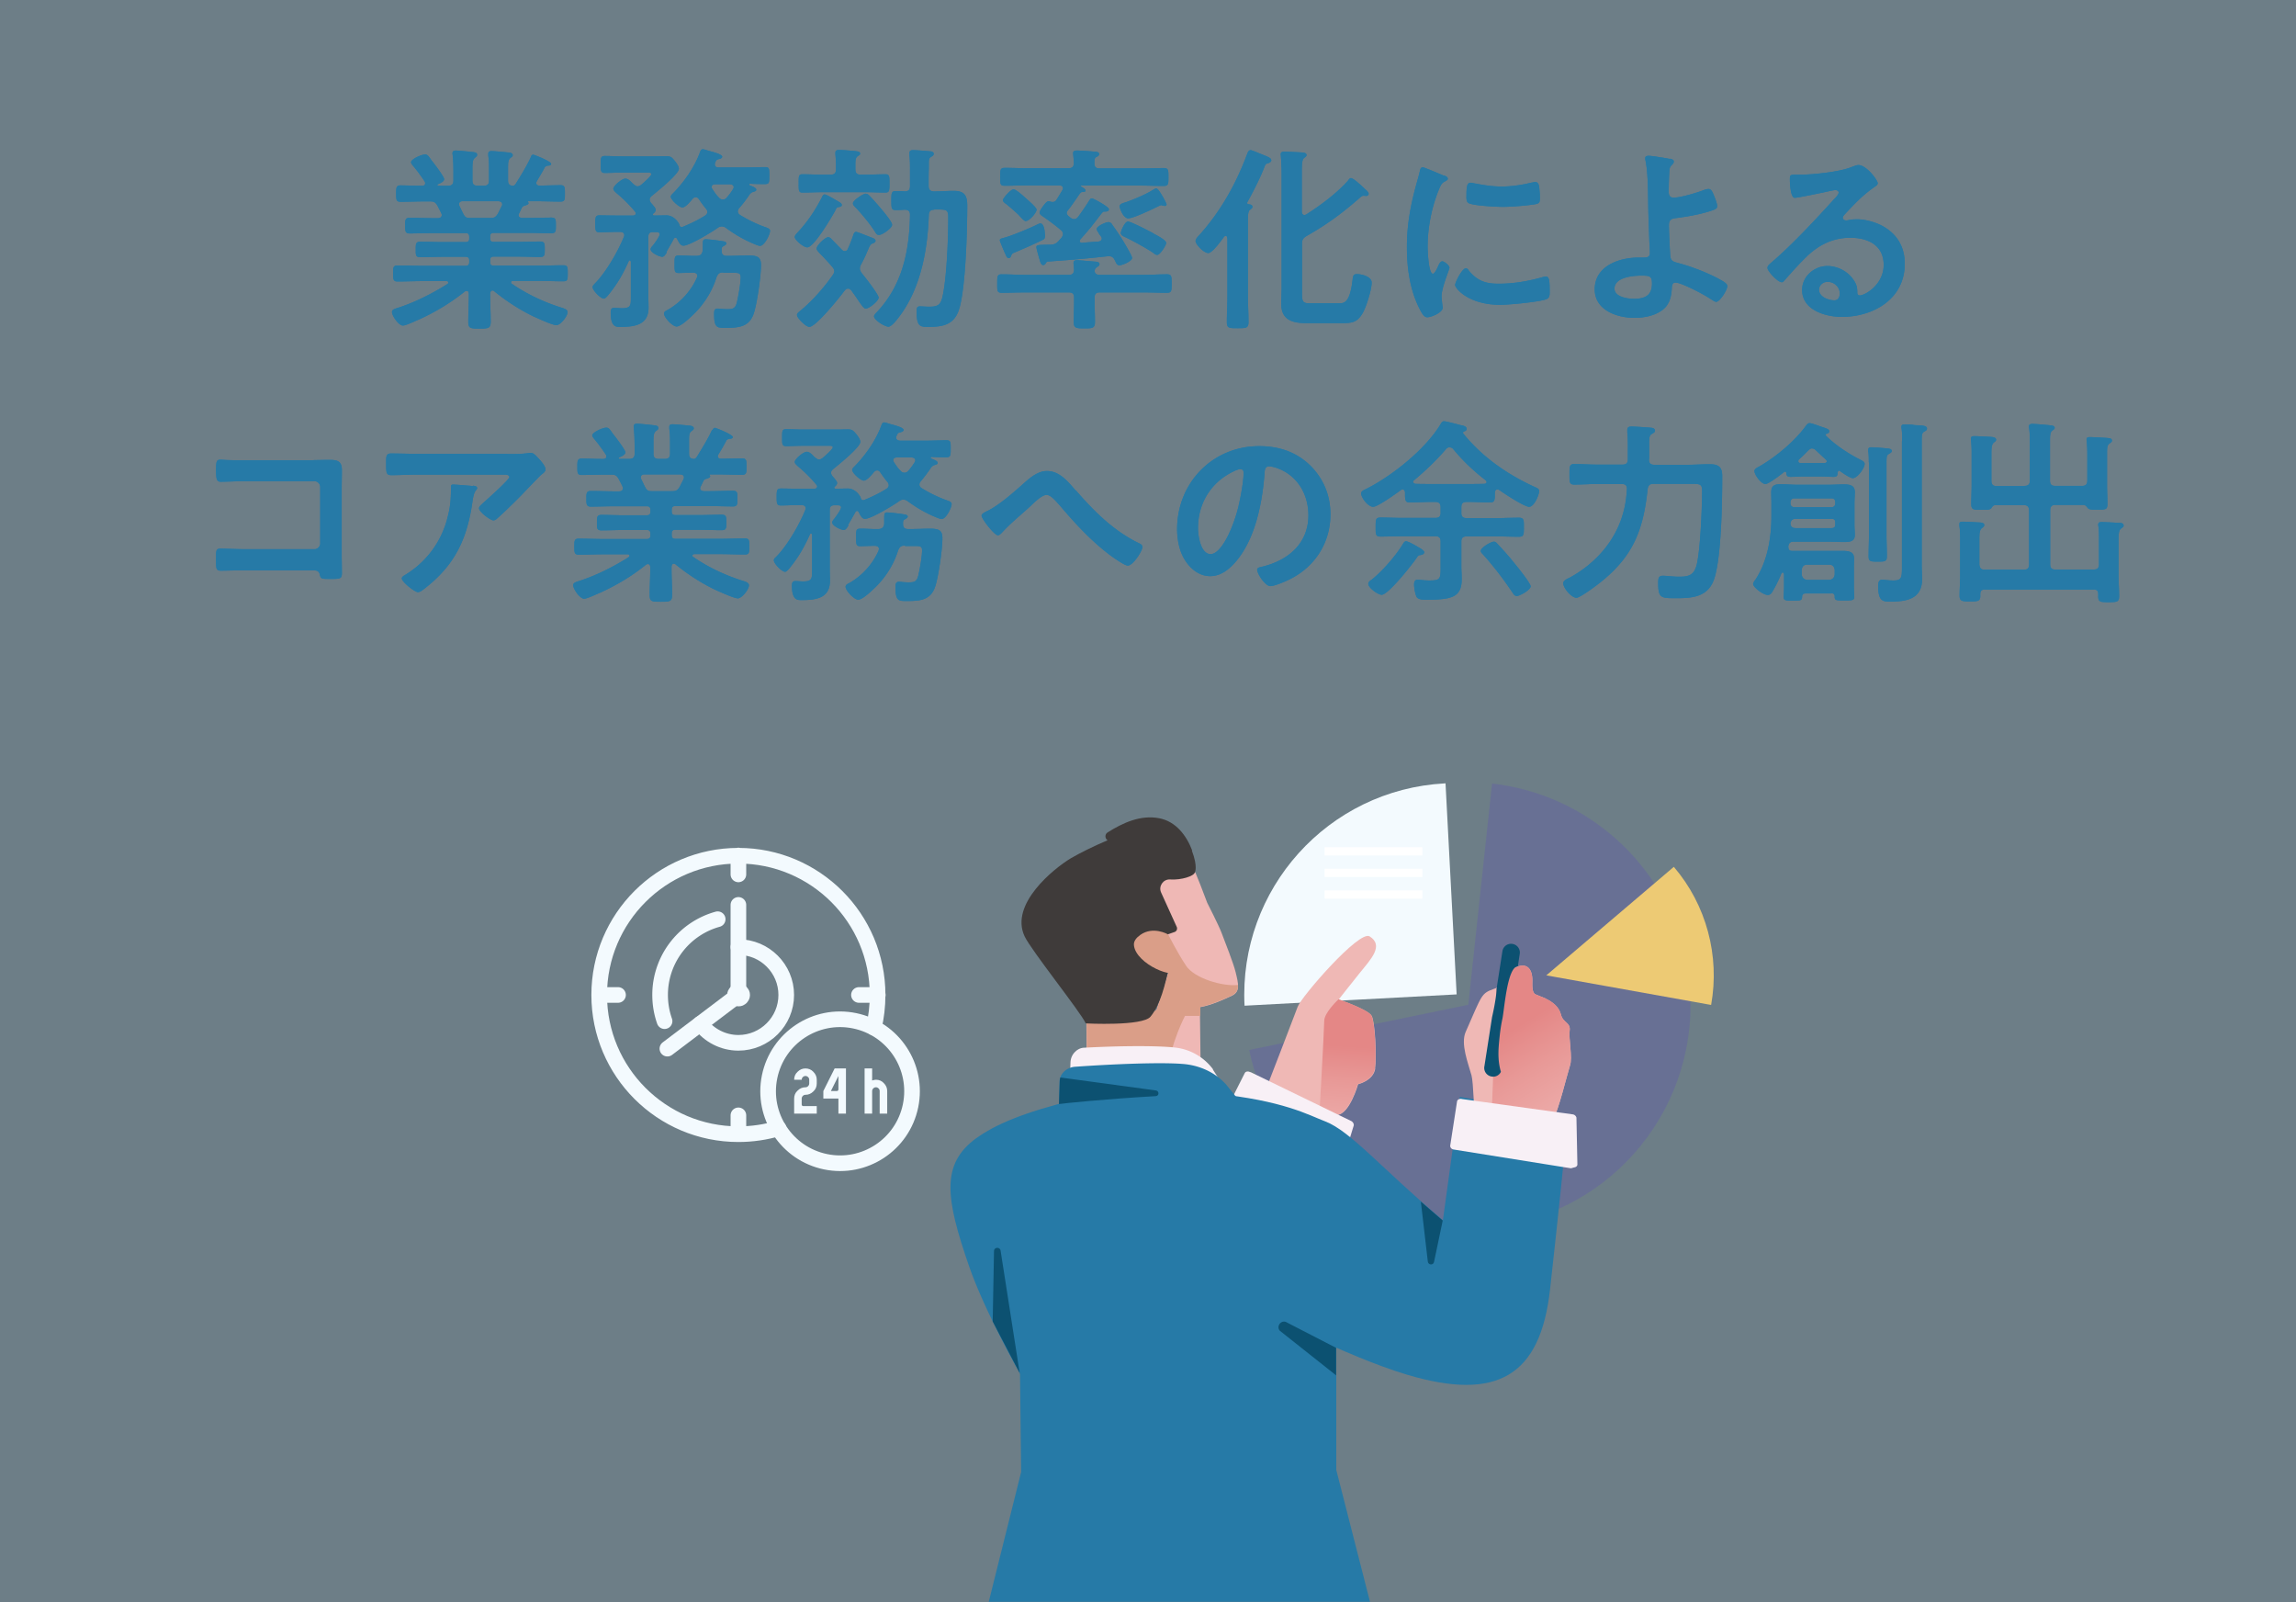 <svg xmlns="http://www.w3.org/2000/svg" xmlns:xlink="http://www.w3.org/1999/xlink" viewBox="0 0 121.89 85.04"><rect x="0" y="0" width="121.89" height="85.04" fill="#808080" stroke="none"/><defs><linearGradient id="_新規グラデーションスウォッチ_3" data-name="新規グラデーションスウォッチ 3" x1="71.22" y1="61.99" x2="71.65" y2="55.53" gradientUnits="userSpaceOnUse"><stop offset="0" stop-color="#efb8b5"/><stop offset=".28" stop-color="#edafad"/><stop offset=".71" stop-color="#e89997"/><stop offset="1" stop-color="#e48786"/></linearGradient><linearGradient id="_新規グラデーションスウォッチ_3-2" data-name="新規グラデーションスウォッチ 3" x1="84.26" y1="61.65" x2="80.1" y2="54.76" xlink:href="#_新規グラデーションスウォッチ_3"/><style>.cls-11,.cls-3,.cls-4,.cls-5,.cls-6{stroke-width:0}.cls-6{fill:#267aa7}.cls-3{fill:#0c5171}.cls-4{fill:#da9e88}.cls-5{fill:#efb8b5}.cls-16{stroke-miterlimit:10;fill:none;stroke:#f3fafe;stroke-linecap:round;stroke-width:.83px}.cls-11{fill:#f8f0f6}</style></defs><g style="isolation:isolate"><g id="Layer_2" data-name="Layer 2"><g id="design"><path fill="#267aa7" stroke-width="0" opacity=".2" d="M0 0h121.89v85.04H0z"/><path class="cls-5" d="M61.42 53.54l.7-2.22c.04-.31-.15-1.71-.15-1.71s-1-2.01-.69-2.98c.23-.73 1.68-.53 2.18-.32.16.37.33.82.63 1.61 0 0 .61 1.19.76 1.59.2.54.62 1.57.75 2.1.15.61.25 1.03-.2 1.24-.36.17-1.06.5-1.7.61l.04 3.31-6.04.24-.03-3.15.03.07c.59.04 3.57.1 3.72-.38z"/><path class="cls-4" d="M63.69 53.45c.64-.11 1.34-.45 1.7-.61.26-.12.34-.31.33-.56-.81.09-2.32-.35-2.76-1.03-.45-.68-.95-1.66-.95-1.66l-.05-.02.02.03s.19 1.4.15 1.71l-.7 2.22c-.15.49-3.14.42-3.72.38 0 0-.01-.03-.03-.07l.03 3.15 4.3-.17s.03-.09.03-.14c.11-1.31.87-2.76.87-2.76h.81v-.48z"/><path d="M89.5 50.97c-1.06-5.16-5.33-8.83-10.29-9.38l-1.26 11.74-11.63 2.4c1.32 6.42 7.58 10.54 13.98 9.22 6.4-1.32 10.52-7.58 9.2-13.98z" fill="#6463a3" opacity=".5" stroke-width="0"/><path d="M77.33 52.78l-.59-11.2h-.04c-6.19.33-10.95 5.61-10.63 11.8l11.26-.6z" style="mix-blend-mode:overlay" fill="#f3fafe" stroke-width="0"/><path d="M90.84 53.34c.47-2.6-.25-5.31-1.98-7.33l-6.77 5.76 8.75 1.57z" fill="#edca74" stroke-width="0"/><path class="cls-5" d="M73 56.71c.09-.65 0-2.46-.18-2.79-.17-.33-1.75-.87-1.75-.87s.54-.69 1.11-1.4c.59-.73 1.31-1.46.53-1.95-.55-.35-3.64 3.22-3.82 3.74-.19.52-1.55 4.03-1.55 4.03l-1.24 2.41-.08.34.71.75 3.52.85.73-2.64c.67-.03 1.12-1.63 1.12-1.63s.82-.19.91-.84z"/><path d="M70.3 54.2c0 .45-.3 5.75-.3 5.75l.72.09.24-.87c.67-.03 1.12-1.63 1.12-1.63s.82-.19.91-.84c.09-.65 0-2.46-.18-2.79-.17-.33-1.75-.87-1.75-.87s-.76.7-.76 1.15z" fill="url(#_新規グラデーションスウォッチ_3)" stroke-width="0"/><path class="cls-11" d="M66.38 56.9l5.37 2.61c.08.05.13.14.12.22l-.72 2.35c-.01.09-.1.14-.2.13-.02 0-.19 0-.2-.01l-5.64-2.89c-.09-.06-.13-.17-.09-.25l1.06-2.1c.04-.09.18-.12.29-.05z"/><path class="cls-6" d="M51.82 60.42c1.01-.73 2.49-1.37 5.3-2.06 1.1-.27 6.02-.44 7.3-.32 3.72.37 5.06 1.15 5.93 1.48 1.34.51 3.01 2.51 6.25 5.25l.9-6.55s5.76.96 5.7 1.06c0 0 .08.25-.91 9.15-.51 4.6-2.8 5.96-7.58 4.54-1.74-.52-3.77-1.44-3.77-1.44v6.49l1.79 7H52.49l1.72-6.89-.06-5.22s-1.87-3.29-2.7-5.69c-1.25-3.61-1.52-5.43.38-6.81z"/><path class="cls-3" d="M70.93 73v-1.46l-2.6-1.34c-.28-.19-.6.17-.39.43L70.93 73z"/><path class="cls-5" d="M82.06 53c-.18-.08-.36-.14-.54-.22-.21-.09-.17-.53-.17-.74 0-.67-.33-.9-.77-.74 0 0-.59.22-.64.31-.47.9-.5.83-.61.87-.71.25-.64.3-1.52 2.29-.28.63.13 1.66.31 2.31.1.36.15 2.13.15 2.13l4.19.17c.25-.33.76-2.44.89-2.83.14-.4-.08-1.44-.02-1.85.06-.43-.36-.41-.46-.84-.1-.41-.45-.68-.81-.85z"/><path d="M83.33 54.69c.06-.43-.36-.41-.46-.84-.1-.41-.45-.68-.81-.85-.18-.08-.36-.14-.54-.22-.21-.09-.17-.53-.17-.74 0-.67-.33-.9-.77-.74 0 0-.59.22-.64.31-.26.5-.39.7-.46.78l-.03.08-.25 6.42 1.65.42 1.61.06c.25-.33.76-2.44.89-2.83.14-.4-.08-1.44-.02-1.85z" fill="url(#_新規グラデーションスウォッチ_3-2)" stroke-width="0"/><path class="cls-3" d="M78.8 56.62l.41-2.63c.25-1.1.24-1.51.24-1.51l.31-1.99c.04-.26.28-.43.53-.39.26.04.43.28.39.53l-.1.66c-.57.02-.72 2.34-.82 2.78-.1.46-.15.92-.19 1.39-.04.49-.03.96.11 1.43a.45.45 0 01-.49.25.463.463 0 01-.39-.53z"/><path class="cls-11" d="M77.59 58.33l5.92.82c.09.02.16.09.18.17l.05 2.46c.01.09-.05.16-.15.18-.02 0-.18.05-.19.05l-6.25-1c-.11-.03-.17-.12-.16-.21l.36-2.33c.01-.1.13-.17.26-.14zM64.4 56.76a2.904 2.904 0 00-1.95-1.15c-.99-.12-3.04-.1-4.89 0a.66.66 0 00-.39.14c-.02 0-.03.02-.05.04-.17.14-.28.35-.29.6l-.07 1.84 8.45-.18-.82-1.28z"/><path class="cls-6" d="M65.04 57.51c-.56-.6-1.38-.98-2.28-1.04-1.15-.09-3.53 0-5.67.15a.954.954 0 00-.51.18c-.19.14-.32.35-.33.58l-.05 1.77 9.81-.45-.97-1.2z"/><path class="cls-3" d="M76.59 64.79l-.46 2.19c-.04.19-.31.17-.33-.02l-.37-3.18 1.17 1.01zm-22.45 8.13l-1.02-6.54c-.03-.21-.35-.19-.35.02l-.07 3.74 1.45 2.77z"/><path d="M70.32 44.97h5.19v.44h-5.19zm0 1.14h5.19v.44h-5.19zm0 1.15h5.19v.44h-5.19z" fill="#fff" stroke-width="0"/><path d="M63.29 45.14c-.31-.81-.87-1.54-1.75-1.71-.99-.19-1.93.24-2.75.76-.15.1-.13.33.01.41-.72.3-1.5.69-1.96.96-.91.55-3.24 2.43-2.45 4.13.34.74 3 4.05 3.25 4.63 0 0 3.02.16 3.44-.36.51-.63.77-1.61 1.02-2.84.06-.31-.16-1.51-.16-1.51l.44-.15c.09-.05.13-.14.1-.24l-.84-1.85c-.15-.33.11-.71.47-.69.62.04 1.27-.18 1.32-.37 0 0 .18-.28-.16-1.17z" fill="#3f3b3a" stroke-width="0"/><path class="cls-4" d="M62.51 51.59l.1-.59-.61-1.41s-.78-.45-1.46.03c-.2.14-.37.33-.34.56.05.49.61.97 1.17 1.24.59.29.96.25 1.13.25v-.03h.04l-.03-.05z"/><path class="cls-3" d="M56.29 57.2c-.02.06-.03.12-.03.19l-.04 1.21c.16-.03 2.49-.27 5.14-.42.18-.01.19-.27.01-.3l-5.08-.69z"/><path class="cls-16" d="M37.18 54.34c.46.61 1.2 1.01 2.02 1.01 1.4 0 2.54-1.14 2.54-2.54s-1.14-2.54-2.54-2.54"/><path d="M38.1 48.79a4.167 4.167 0 00-3.05 3.78c-.03.57.05 1.12.23 1.63" fill="none" stroke="#f3fafe" stroke-linecap="round" stroke-width=".83"/><path class="cls-16" d="M39.4 52.81c0 .11-.09.19-.19.19s-.19-.09-.19-.19.09-.19.19-.19.19.09.19.19z"/><path class="cls-16" d="M39.2 48.03v4.78l-3.77 2.85"/><path class="cls-16" d="M41.33 59.89c-.67.2-1.39.31-2.13.31-4.08 0-7.39-3.31-7.39-7.39s3.31-7.39 7.39-7.39 7.39 3.31 7.39 7.39c0 .6-.07 1.18-.2 1.73m-14.58-1.73h1m12.79 0h1m-7.4-7.4v1m0 12.79v1"/><path d="M43.36 59.11h-1.2v-.8c0-.17.06-.31.18-.42.12-.12.26-.18.42-.18.06 0 .1-.02.14-.06.04-.04.06-.09.06-.14v-.2c0-.06-.02-.1-.06-.14-.04-.04-.09-.06-.14-.06s-.1.02-.14.06c-.04.04-.06.09-.06.14h-.4c0-.17.06-.31.18-.42.12-.12.26-.18.42-.18s.31.06.42.18c.12.12.18.26.18.42v.2c0 .17-.06.31-.18.42-.12.12-.26.18-.42.18-.06 0-.1.02-.14.06-.04.04-.06.09-.06.14v.3c0 .07.03.1.1.1h.7v.4zm1.55 0h-.4v-.8h-.8v-.4l.6-1.2h.6v2.4zm-.4-1.3v-.7l-.4.8h.3c.07 0 .1-.03.1-.1zm2.59 1.3h-.4v-1.2c0-.06-.02-.1-.06-.14-.04-.04-.09-.06-.14-.06s-.1.02-.14.06c-.04.04-.06.09-.06.14v1.2h-.4v-2.4h.4v.64c.07-.02.13-.04.2-.04.17 0 .31.06.42.18.12.12.18.26.18.42v1.2z" fill="#f3fafe" stroke-width="0"/><circle class="cls-16" cx="44.6" cy="57.91" r="3.82" transform="rotate(-78.36 44.606 57.917)"/><path class="cls-6" d="M28.19 8.31c.02-.05.05-.1.12-.1.04 0 .95.35.95.49 0 .08-.12.09-.14.09-.08 0-.15.03-.2.09-.09.19-.32.56-.42.74a.14.14 0 00-.03.09c0 .1.07.14.16.14.38 0 .76-.02 1.13-.02.23 0 .23.12.23.44s0 .43-.23.43c-.44 0-.87-.02-1.31-.02h-.41s-.03.02-.01.04c.01.02.03.04.03.06 0 .07-.09.09-.15.12-.12.03-.15.04-.21.13-.04.09-.09.2-.14.29-.01.03-.03.06-.03.09 0 .12.09.15.2.16H28c.43 0 .85-.02 1.28-.02.24 0 .23.14.23.42 0 .25.01.41-.22.41-.43 0-.86-.02-1.29-.02h-1.78c-.14 0-.2.05-.2.2v.08c0 .14.05.2.2.2h1.25c.4 0 .8-.02 1.21-.02.24 0 .24.12.24.41s0 .41-.24.41c-.41 0-.81-.02-1.21-.02h-1.25c-.14 0-.2.05-.2.19v.09c0 .14.05.2.2.2h2.35c.44 0 .88-.02 1.33-.02.24 0 .24.1.24.42s0 .43-.23.43c-.45 0-.9-.02-1.34-.02h-1.34c-.05 0-.1.02-.1.08 0 .03 0 .05.04.07.8.55 1.69.97 2.61 1.26.24.07.35.13.35.25 0 .22-.38.69-.59.69s-1.03-.38-1.25-.48c-.72-.35-1.44-.82-2.05-1.32a.128.128 0 00-.1-.04c-.08 0-.1.07-.12.15v.09c0 .46.03.93.03 1.41 0 .36-.12.37-.6.37s-.59-.01-.59-.36c0-.47.03-.94.03-1.42v-.07c0-.08-.03-.15-.12-.15-.03 0-.06.01-.09.03-.74.59-1.54 1.08-2.42 1.48-.22.09-.71.33-.87.33-.22 0-.58-.51-.58-.72 0-.13.14-.17.37-.24.88-.29 1.79-.75 2.58-1.25.02-.02.04-.04.04-.08 0-.05-.05-.07-.09-.07h-1.27c-.44 0-.89.02-1.34.02-.23 0-.23-.13-.23-.43s0-.42.23-.42c.45 0 .9.02 1.34.02h2.27c.14 0 .2-.06.2-.2v-.08c0-.15-.06-.2-.2-.2h-1.19c-.4 0-.81.02-1.21.02-.25 0-.24-.12-.24-.41s0-.41.24-.41c.4 0 .81.02 1.21.02h1.19c.14 0 .2-.05.2-.2v-.08c0-.15-.06-.2-.2-.2h-1.69c-.43 0-.86.02-1.29.02-.23 0-.22-.17-.22-.41 0-.28-.01-.42.23-.42.43 0 .85.02 1.28.02h.24s.19 0 .19-.16c0-.03 0-.06-.02-.09-.06-.14-.13-.26-.2-.4-.1-.18-.18-.24-.39-.24h-.27c-.44 0-.87.02-1.31.02-.23 0-.23-.12-.23-.43s0-.44.23-.44c.35 0 .69.02 1.04.02h.12c.07 0 .15-.03.15-.13 0-.04 0-.05-.02-.09-.2-.3-.41-.59-.64-.86-.03-.04-.09-.12-.09-.17 0-.16.55-.41.74-.41.12 0 .16.05.27.2.02.03.05.07.09.13.12.14.66.85.66.98s-.23.23-.34.27c0 .01-.02.02-.02.04 0 .03.02.04.05.04h.51c.2 0 .29-.08.29-.28v-.33c0-.34 0-.67-.04-1.01 0-.03-.01-.06-.01-.09 0-.13.07-.16.18-.16.15 0 .71.06.88.08.11.01.25.02.25.15 0 .07-.04.09-.12.16-.12.09-.13.27-.13.58v.62c0 .2.08.28.29.28h.3c.21 0 .29-.08.29-.28v-.6c0-.24 0-.48-.04-.72v-.09c0-.13.07-.15.18-.15.14 0 .69.05.85.07.09 0 .27.02.27.15 0 .06-.05.09-.13.15-.1.08-.12.22-.12.48v.71c0 .17.06.27.25.28.07 0 .1-.03.15-.09.29-.47.59-.95.82-1.45zm-2.17 3.26c.23 0 .29-.04.42-.24.06-.13.13-.26.2-.4.01-.02.02-.05.02-.08 0-.13-.09-.16-.2-.17h-1.9c-.1 0-.19.04-.19.16 0 .03.01.06.02.09.26.52.26.64.54.64h1.09zm9.38 1.83c-.07.1-.14.23-.24.23-.16 0-.62-.22-.62-.4 0-.07.07-.15.13-.21.08-.11.35-.46.35-.59 0-.12-.15-.11-.22-.11h-.14c-.17 0-.24.07-.24.25v3.13c0 .21.01.42.01.63 0 .92-.74 1.02-1.49 1.02-.21 0-.52.04-.52-.77 0-.14.03-.24.19-.24.12 0 .26.02.41.02.49 0 .47-.17.47-.63v-1.84s-.01-.07-.05-.07c-.03 0-.04 0-.06.04-.3.66-.57 1.15-1.04 1.74-.05.06-.19.25-.28.25-.18 0-.6-.44-.6-.61 0-.07.06-.13.1-.17.6-.6 1.24-1.71 1.56-2.5.01-.03.02-.05.02-.08 0-.14-.09-.17-.2-.18h-.26c-.29 0-.58.02-.86.02-.21 0-.22-.11-.22-.45s.01-.45.22-.45c.28 0 .57.01.86.01h.92c.07 0 .15-.03.15-.12 0-.04-.02-.06-.04-.09-.29-.35-.62-.68-.97-.97-.05-.05-.18-.15-.18-.24 0-.15.45-.54.64-.54.12 0 .24.1.36.23.06.06.2.18.28.18s.14-.04.2-.08c.09-.08.54-.46.54-.57 0-.09-.16-.08-.22-.08h-1.32c-.33 0-.7.02-.92.02s-.23-.09-.23-.45 0-.45.23-.45c.3 0 .62.02.92.02h1.76c.19 0 .38-.01.57-.01.2 0 .28.04.41.2.1.12.26.32.26.47 0 .28-1.18 1.23-1.43 1.43-.06.05-.12.11-.12.2 0 .07.03.12.07.18.06.07.25.27.25.36s-.06.15-.12.2c-.02.01-.03.03-.03.05 0 .05.04.06.08.06.09 0 .58-.01.64-.01.38 0 .63.35.68.48.01.05.04.14.12.14h.04c.42-.17.82-.36 1.2-.6.07-.04.13-.11.13-.19 0-.07-.02-.12-.07-.18a5.86 5.86 0 01-.37-.5c-.04-.05-.08-.11-.17-.11-.07 0-.12.03-.16.07-.14.17-.39.47-.55.47-.18 0-.62-.41-.62-.57 0-.06.05-.11.09-.15.6-.6 1.17-1.41 1.46-2.21.02-.06.06-.16.15-.16.07 0 .28.08.37.1.26.07.66.18.66.3 0 .08-.13.12-.2.13-.09.02-.13.07-.17.18-.02.04-.02.06-.02.1 0 .12.09.15.19.16h1.36c.38 0 .75-.02 1.11-.02.23 0 .23.08.23.45s0 .45-.23.45-.56 0-.79-.02c-.03.01-.04.02-.04.05 0 .02.01.03.03.04.15.06.34.13.34.23 0 .07-.08.09-.15.11q-.15.04-.23.18c-.17.25-.33.46-.53.69a.26.26 0 00-.07.17c0 .08.05.15.12.19.38.24.89.49 1.32.64.14.05.27.09.27.2 0 .2-.3.8-.53.8-.07 0-.22-.06-.29-.09-.56-.23-1.04-.51-1.53-.87a.372.372 0 00-.2-.07.34.34 0 00-.22.07c-.29.21-1.5.95-1.83.95-.17 0-.26-.22-.33-.35-.02-.04-.04-.07-.09-.07-.04 0-.07.02-.09.06-.02.05-.35.62-.39.69zm3.01 1.06c-.21 0-.28.05-.37.25-.24.78-.7 1.49-1.29 2.04-.17.16-.61.58-.83.58s-.67-.48-.67-.69c0-.09.09-.14.19-.19.68-.38 1.25-1.01 1.56-1.72.01-.03.02-.06.02-.09 0-.13-.11-.16-.21-.17-.09 0-.68.02-.78.02-.23 0-.22-.12-.22-.46 0-.39 0-.47.24-.47.31 0 .63.03.93.02.19 0 .29-.07.32-.27 0-.09.01-.18.01-.24 0-.29 0-.37.16-.37.15 0 .72.07.88.1.08.01.21.03.21.12 0 .07-.1.12-.16.15-.07.04-.08.07-.09.16v.07c0 .19.07.28.26.28h.15c.41 0 .74-.02.99-.02.49 0 .69.07.69.51 0 .57-.2 1.98-.37 2.52-.23.77-.81.81-1.51.81-.43 0-.61.02-.61-.72 0-.15 0-.3.18-.3.04 0 .11 0 .16.01.12.01.23.02.36.02.3 0 .43-.04.51-.36.08-.36.2-.99.2-1.34 0-.25-.14-.23-.52-.23h-.39zm.54-4.53c0-.1-.09-.14-.19-.15h-.8c-.09.01-.18.03-.18.15 0 .03.01.06.03.09.12.18.22.34.37.48.05.06.12.09.2.09.07 0 .14-.03.19-.09.14-.15.24-.3.35-.47.02-.04.03-.06.03-.11zm5.59.79c.06.03.15.08.15.16s-.08.09-.14.11c-.12 0-.14.04-.2.17-.18.34-1.14 1.97-1.49 1.97-.21 0-.67-.4-.67-.55 0-.09.11-.19.18-.27.51-.55.91-1.15 1.26-1.83.03-.06.06-.16.15-.16.11 0 .64.33.77.4zm2.11 5.06c0 .2-.51.6-.69.6-.1 0-.22-.18-.44-.5-.09-.14-.2-.29-.33-.47-.05-.05-.09-.09-.17-.09-.08 0-.12.04-.17.09-.24.33-1.53 1.94-1.88 1.94-.2 0-.66-.48-.66-.63 0-.08.07-.14.21-.25.64-.54 1.21-1.19 1.69-1.87.04-.06.08-.13.08-.21s-.05-.16-.11-.23c-.2-.23-.37-.41-.5-.55-.21-.21-.33-.34-.33-.41 0-.17.45-.61.62-.61.08 0 .15.07.2.13.18.18.35.36.53.54.04.04.08.07.15.07.08 0 .13-.05.16-.12.13-.28.2-.48.25-.62.08-.24.1-.28.2-.28.06 0 .65.24.76.28.13.05.26.09.26.19 0 .07-.08.12-.15.14-.13.04-.17.15-.28.41-.07.17-.17.4-.34.71-.03.06-.06.13-.06.2 0 .11.04.16.09.25.15.17.9 1.14.9 1.29zm-.66-6.51c.34 0 .68-.02 1.02-.02.21 0 .21.12.21.48s0 .49-.21.49c-.34 0-.68-.02-1.02-.02h-2.36c-.35 0-.68.02-1.03.02-.21 0-.2-.13-.2-.49s-.01-.48.2-.48c.35 0 .68.02 1.03.02h.46c.21 0 .29-.08.29-.29v-.19c0-.19-.01-.39-.03-.59v-.09c0-.13.09-.15.2-.15.16 0 .68.04.86.06.15.02.25.03.25.14 0 .06-.05.08-.14.14-.09.07-.11.2-.11.42v.26c0 .21.08.29.28.29h.29zm.67 3.2c-.11 0-.15-.07-.24-.22-.3-.45-.68-.91-1.06-1.3-.04-.04-.08-.09-.08-.16 0-.15.55-.51.66-.51.09 0 .14.03.2.09.2.2.42.46.61.68.12.14.61.72.61.88 0 .18-.52.54-.69.54zm2.94-1.34c-.19 0-.28.08-.29.27-.06 1.75-.38 3.63-1.36 5.11-.13.19-.57.83-.78.83s-.77-.36-.77-.55c0-.06.07-.14.12-.19 1.38-1.44 1.76-3.27 1.79-5.2 0-.19-.09-.26-.27-.27-.16.01-.32.02-.48.02-.24 0-.24-.1-.24-.51 0-.38 0-.5.24-.5.16 0 .33 0 .48.02.2-.01.27-.09.27-.29v-.86c0-.25 0-.5-.03-.76v-.12c0-.13.07-.16.19-.16.19 0 .7.04.9.06.08 0 .2.03.2.14 0 .07-.06.11-.13.15-.12.07-.13.16-.13.31v.16c0 .2-.01.4-.01.6v.48c0 .2.09.29.29.29h.04c.34 0 .66-.03 1-.03.58 0 .72.26.72.78 0 1.27-.08 4.31-.42 5.46-.24.83-.81.98-1.6.98-.45 0-.67.03-.67-.82 0-.13 0-.27.18-.27.13 0 .32.02.48.02.55 0 .65-.14.76-.75.19-1.07.26-2.87.26-3.97 0-.45-.09-.44-.65-.44h-.1zm8.8 3.46h2.31c.41 0 .83-.03 1.24-.03.25 0 .25.11.25.49s0 .49-.25.49c-.41 0-.83-.02-1.24-.02h-2.32c-.2 0-.28.08-.28.28v.2c0 .36.02.72.02 1.08 0 .34-.13.35-.56.35s-.57-.01-.57-.34c0-.37.02-.74.02-1.09v-.2c0-.2-.08-.28-.28-.28h-2.32c-.41 0-.82.02-1.24.02-.25 0-.24-.11-.24-.49s0-.49.24-.49c.42 0 .83.03 1.24.03h2.32c.19 0 .27-.08.28-.28-.01-.09-.03-.31-.03-.35 0-.11.07-.15.18-.15.13 0 .86.07 1.02.08.08.01.18.03.18.13 0 .08-.07.12-.14.16-.07.05-.12.13-.12.21.02.16.14.2.28.2zm-2.92-2.15c0 .22-.02.25-.16.31-.45.22-.86.4-1.38.62-.17.07-.22.08-.26.21-.02.06-.06.12-.13.12-.08 0-.12-.08-.17-.2-.09-.19-.17-.39-.25-.59a.428.428 0 01-.05-.16c0-.08.06-.08.22-.13.35-.08 1.45-.54 1.78-.71.04-.02.11-.05.15-.05.2 0 .24.44.24.58zm.05 1.51c-.03.06-.07.12-.15.12-.09 0-.14-.12-.16-.19-.04-.13-.2-.67-.2-.76 0-.11.07-.12.55-.13.25 0 .43.02.62-.19.05-.06.12-.13.17-.19.04-.06.07-.12.07-.19 0-.08-.04-.15-.1-.2-.3-.26-.62-.49-.95-.72-.06-.04-.19-.12-.19-.21 0-.12.21-.38.28-.47.12-.14.18-.15.25-.13.06.02.1.03.17.03.08 0 .13-.03.18-.09.12-.18.22-.36.33-.54.02-.03.03-.06.03-.09 0-.12-.08-.15-.18-.16h-1.66c-.42 0-.83.02-1.25.02-.25 0-.24-.1-.24-.47s-.01-.48.25-.48c.41 0 .82.02 1.24.02h2.13c.19 0 .28-.07.29-.27-.01-.16-.02-.32-.04-.46v-.08c0-.12.12-.13.2-.13.19 0 .73.04.94.06.12.01.24.02.24.13 0 .08-.07.12-.14.15-.12.06-.11.17-.11.34 0 .2.09.27.28.27h2.16c.41 0 .83-.02 1.24-.02.25 0 .25.12.25.48s0 .47-.25.47c-.41 0-.83-.02-1.24-.02h-3.13s-.04 0-.04.03c0 .01 0 .02.02.02.07.04.24.13.24.21s-.1.08-.16.08c-.07.01-.08.01-.14.08-.2.28-.43.64-.65.91-.03.04-.05.07-.05.13s.04.09.07.14c.04.03.08.06.13.11.06.04.12.07.19.07.08 0 .15-.04.2-.1.22-.3.42-.59.62-.91.03-.04.06-.09.13-.09.08 0 .9.45.9.57s-.13.13-.2.13c-.12 0-.1.01-.17.07-.52.67-.56.75-1.15 1.41-.01.02-.03.05-.03.08 0 .06.04.1.12.1.29-.03.6-.05.89-.07.08-.02.16-.06.16-.16 0-.07-.07-.15-.12-.21-.06-.11-.15-.23-.15-.29 0-.16.49-.37.62-.37.12 0 .18.08.23.17.21.29.4.57.58.87.08.14.45.75.45.86 0 .17-.51.39-.67.39-.15 0-.18-.14-.25-.27-.06-.13-.15-.21-.3-.21h-.07c-1.06.12-2.11.21-3.17.28-.06 0-.08.03-.12.08zm-1.07-2.21c-.09 0-.3-.24-.37-.32-.15-.15-.5-.45-.67-.59-.06-.04-.18-.12-.18-.21 0-.08.4-.57.57-.57.14 0 .57.4.69.51.09.08.53.45.53.57 0 .16-.38.6-.57.6zm7.36-.81s-.07-.01-.09-.02c-.03 0-.06-.02-.08-.02-.04 0-.07.02-.12.04-.28.14-1.36.66-1.63.66s-.46-.54-.46-.63c0-.14.15-.17.34-.23.47-.17 1.03-.4 1.46-.67.04-.02.09-.06.15-.06.13 0 .54.8.54.84 0 .06-.04.09-.09.09zm-.6 1.46c.14.07.69.35.69.5 0 .13-.32.64-.48.64-.07 0-.16-.06-.22-.12-.47-.3-.96-.57-1.47-.82-.11-.05-.24-.1-.24-.23 0-.07.2-.6.38-.6.16 0 1.14.51 1.34.62zm3.93.25c0-.05-.02-.12-.08-.12-.04 0-.06.02-.09.05-.13.18-.62.86-.83.86-.25 0-.68-.46-.68-.64 0-.1.11-.22.18-.29 1.15-1.28 1.96-2.72 2.56-4.33.03-.08.07-.2.18-.2.09 0 .45.17.57.21.25.11.53.18.53.33 0 .07-.09.13-.16.15-.12.03-.15.05-.2.19-.24.62-.59 1.3-.91 1.88-.01.02-.01.03-.01.04 0 .04.03.07.07.07.08.01.21.02.21.14 0 .06-.04.08-.12.15-.11.07-.12.25-.12.58v3.99c0 .46.03.92.03 1.39 0 .33-.13.33-.57.33s-.58.01-.58-.32c0-.46.03-.93.03-1.4v-3.04zm6.61-3.17c.11 0 .61.47.72.58.06.05.18.15.18.24 0 .03-.03.11-.13.11-.04 0-.09-.01-.15-.01s-.13.05-.17.09c-.97.85-1.73 1.41-2.85 2.05-.19.12-.24.2-.24.42v2.56c0 .5.03.59.43.59h1.55c.3 0 .56-.09.7-1.2.03-.25.03-.35.24-.35.23 0 .78.12.78.45 0 .37-.29 1.31-.49 1.64-.29.48-.56.51-1.09.51h-1.92c-.7 0-1.3-.17-1.3-1.01 0-.29.02-.59.02-.88v-6c0-.34-.02-.69-.04-.97 0-.03-.01-.07-.01-.1 0-.12.09-.14.19-.14.21 0 .69.03.92.04.08.01.26.01.26.14 0 .07-.03.08-.13.16-.1.07-.12.32-.12.68v2.17c.01.08.03.17.14.17.04 0 .06-.01.1-.03.74-.47 1.63-1.13 2.21-1.79.04-.05.09-.14.17-.14zm4.89-.16c.08.03.21.07.21.18 0 .06-.04.07-.15.14-.18.09-.22.19-.33.45a8.24 8.24 0 00-.59 2.98c0 .2.04 1.47.28 1.47.09 0 .24-.3.28-.41.06-.14.13-.25.22-.25.1 0 .38.22.38.34 0 .09-.42 1.05-.42 1.52 0 .1.03.35.04.44 0 .05.02.12.02.16 0 .26-.6.51-.82.51-.18 0-.3-.23-.44-.51-.49-1-.64-2.12-.64-3.22 0-1.23.21-2.3.54-3.47.05-.18.1-.35.14-.53.02-.09.04-.23.16-.23.08 0 .97.38 1.11.44zm1.3 5.02c.45.56.89.73 1.6.73.79 0 1.55-.13 2.31-.34a.78.78 0 01.22-.04c.17 0 .19.25.19.79 0 .13.01.31-.13.39-.29.16-2.07.32-2.49.32-1.7 0-2.4-.88-2.4-1.05 0-.15.37-.89.57-.89.06 0 .11.05.14.09zm.38-4.59c.43.09.93.16 1.38.16.53 0 1.08-.08 1.6-.21.05 0 .13-.03.19-.03.15 0 .19.13.21.25.02.19.04.38.04.57 0 .22 0 .3-.2.35-.42.08-1.32.15-1.76.15-.33 0-1.62-.06-1.84-.21-.12-.07-.1-.29-.1-.41 0-.5.05-.66.22-.66.07 0 .19.03.27.05zm10.33-1.32c.07.02.2.05.2.16 0 .06-.05.12-.09.16-.13.12-.14.21-.15.4-.02.36-.03.7-.03 1.05 0 .18.06.3.26.3.38 0 1.23-.26 1.6-.4a.76.76 0 01.25-.06c.15 0 .21.16.28.32.06.16.18.43.18.59 0 .14-.07.18-.59.33-.5.14-1.03.23-1.55.3-.27.03-.42.07-.42.39 0 .23.05 1.5.08 1.67.04.27.22.27.48.35.71.19 1.74.59 2.36.98.07.05.18.13.18.22 0 .22-.4.84-.59.84-.09 0-.27-.14-.36-.19-.29-.2-1.49-.83-1.8-.83-.21 0-.19.24-.2.33-.02.41-.12.81-.44 1.08-.42.35-1.02.46-1.55.46-.92 0-2.1-.41-2.1-1.51 0-1.25 1.3-1.69 2.34-1.69h.21c.18 0 .38.01.38-.25 0-.1-.02-.45-.03-.59-.02-.66-.05-1.31-.06-1.96-.01-.68-.01-1.68-.14-2.33a.59.59 0 01-.02-.14c0-.11.09-.13.19-.13.16 0 .96.13 1.13.17zm-2.95 6.9c0 .44.69.54 1.03.54.58 0 .96-.17.96-.81 0-.41-.13-.42-.58-.42s-1.41.09-1.41.69zm13.97-5.57c0 .07-.12.14-.23.22-.59.41-1.03.89-1.52 1.41-.04.04-.1.12-.1.18 0 .08.08.14.18.14.04 0 .09-.01.14-.02.14-.03.29-.04.43-.04.42 0 .91.13 1.29.32.82.42 1.25 1.12 1.25 2.04 0 1.86-1.65 2.82-3.34 2.82-.87 0-2.11-.36-2.11-1.43 0-.72.64-1.27 1.34-1.27.55 0 1.1.29 1.4.75.16.24.19.4.19.67 0 .07.04.14.13.14.27 0 1.27-.56 1.27-1.62s-.86-1.44-1.77-1.44-1.68.37-2.35 1.03c-.41.4-.79.83-1.17 1.26-.03.04-.06.07-.12.07-.22 0-.76-.59-.76-.76 0-.13.16-.24.25-.32 1.08-.93 2.3-2.24 3.26-3.3.08-.08.27-.27.27-.38 0-.09-.09-.13-.18-.13-.05 0-.19.03-.25.04-.25.06-1.73.37-1.9.37-.23 0-.26-.79-.26-.97 0-.24.01-.26.33-.26h.25c.67 0 2.05-.15 2.66-.39.12-.04.28-.12.4-.12.42 0 1.03.8 1.03.98zm-2.66 5.21c-.23 0-.45.17-.45.42 0 .38.5.56.82.56.2 0 .28-.19.28-.36 0-.33-.28-.62-.65-.62zm-80.37 9.46c.27 0 .54-.01.81-.01.42 0 .69.04.69.54 0 .32-.01.63-.01.95v3.54c0 .31.01.64.01.96s-.06.33-.63.33c-.48 0-.49-.02-.54-.22-.05-.24-.19-.24-.5-.24h-3.41c-.46 0-1.08.02-1.35.02s-.25-.15-.25-.61c0-.42-.02-.56.23-.56s.86.03 1.37.03h3.62c.18 0 .31-.15.31-.32v-2.97c0-.18-.14-.32-.31-.32h-3.62c-.45 0-1.09.03-1.35.03-.23 0-.25-.15-.25-.67 0-.42.04-.5.23-.5.16 0 .3.02.45.02.3.01.61.01.91.01h3.6zm10.3-.32c.35 0 .76 0 1.09-.05.04-.01.08-.01.14-.01.16 0 .26.14.39.27.13.14.39.42.39.61 0 .12-.15.22-.23.28-.06.05-.85.87-.98 1.01-.37.38-.91.91-1.3 1.26-.07.06-.15.15-.25.15-.18 0-.77-.46-.77-.64 0-.11.19-.25.26-.32.19-.17 1.35-1.2 1.35-1.34s-.23-.13-.33-.13h-4.5c-.48 0-.96.03-1.43.03-.27 0-.28-.12-.28-.54v-.21c0-.27.02-.4.26-.4.48 0 .97.02 1.45.02h4.73zm-1.84 1.68c.07.01.22.01.22.13 0 .04-.03.07-.06.11-.14.15-.18.56-.21.76-.3 1.92-.96 3.25-2.52 4.46-.08.06-.23.19-.35.19-.18 0-.86-.55-.86-.73 0-.09.11-.14.25-.23a4.941 4.941 0 002.19-3.05c.15-.57.17-.99.17-1.56 0-.08 0-.14.11-.14.14 0 .9.06 1.06.08zm12.73-2.97c.02-.05.05-.1.12-.1.04 0 .94.35.94.49 0 .08-.12.09-.14.09-.08 0-.15.03-.2.09-.09.19-.31.56-.42.74a.14.14 0 00-.03.09c0 .1.07.14.16.14.38 0 .76-.02 1.13-.02.23 0 .23.12.23.44s0 .43-.23.43c-.44 0-.87-.02-1.31-.02h-.41s-.03.02-.01.04c.01.02.03.04.03.06 0 .07-.09.09-.15.12-.12.03-.15.04-.21.13-.04.09-.09.2-.14.29-.01.03-.03.06-.03.09 0 .12.09.15.2.16h.27c.43 0 .85-.02 1.28-.02.24 0 .23.14.23.42 0 .25.01.41-.22.41-.43 0-.86-.02-1.29-.02h-1.78c-.14 0-.2.05-.2.2v.08c0 .14.05.2.2.2h1.25c.4 0 .8-.02 1.21-.02.24 0 .24.12.24.41s0 .41-.24.41c-.41 0-.81-.02-1.21-.02h-1.25c-.14 0-.2.05-.2.19v.09c0 .14.05.2.2.2h2.35c.44 0 .88-.02 1.33-.02.24 0 .24.1.24.42s0 .43-.23.43c-.45 0-.9-.02-1.34-.02h-1.34c-.05 0-.11.02-.11.08 0 .03.01.05.04.07.8.55 1.69.97 2.61 1.26.24.07.35.13.35.25 0 .22-.38.69-.59.69-.2 0-1.03-.38-1.25-.48-.72-.35-1.44-.82-2.05-1.32a.128.128 0 00-.1-.04c-.08 0-.11.07-.12.15v.09c0 .46.03.93.03 1.41 0 .36-.12.37-.6.37s-.59-.01-.59-.36c0-.47.03-.94.03-1.42v-.07c-.01-.08-.03-.15-.13-.15-.03 0-.06.01-.09.03-.73.59-1.54 1.08-2.42 1.48-.22.09-.71.33-.87.33-.22 0-.58-.51-.58-.72 0-.13.14-.17.37-.24.88-.29 1.79-.75 2.58-1.25.02-.02.04-.04.04-.08 0-.05-.05-.07-.09-.07h-1.27c-.44 0-.89.02-1.34.02-.23 0-.23-.13-.23-.43s0-.42.23-.42c.45 0 .9.02 1.34.02h2.27c.14 0 .2-.06.2-.2v-.08c0-.15-.06-.2-.2-.2h-1.19c-.4 0-.81.02-1.21.02-.25 0-.24-.12-.24-.41s0-.41.24-.41c.4 0 .81.02 1.21.02h1.19c.14 0 .2-.05.2-.2v-.08c0-.15-.06-.2-.2-.2h-1.69c-.43 0-.86.02-1.29.02-.23 0-.22-.17-.22-.41 0-.28-.01-.42.23-.42.43 0 .85.02 1.28.02h.24s.19 0 .19-.16c0-.03-.01-.06-.02-.09-.06-.14-.13-.26-.2-.4-.1-.18-.18-.24-.39-.24h-.27c-.44 0-.87.02-1.31.02-.23 0-.23-.12-.23-.43s0-.44.23-.44c.35 0 .69.02 1.04.02h.12c.07 0 .15-.03.15-.13 0-.04 0-.05-.02-.09-.2-.3-.41-.59-.64-.86-.03-.04-.09-.12-.09-.17 0-.16.55-.41.74-.41.12 0 .16.05.27.2.02.03.05.07.09.13.12.14.66.85.66.98s-.23.23-.34.27c-.01.01-.02.02-.02.04 0 .03.02.04.05.04h.51c.2 0 .29-.08.29-.28v-.33c0-.34-.01-.67-.04-1.01 0-.03-.01-.06-.01-.09 0-.13.07-.16.18-.16.15 0 .71.06.88.08.1.01.25.02.25.15 0 .07-.04.09-.13.16-.12.09-.13.27-.13.58v.62c0 .2.08.28.29.28h.3c.21 0 .29-.08.29-.28v-.6c0-.24 0-.48-.04-.72v-.09c0-.13.07-.15.18-.15.14 0 .69.05.85.07.09 0 .27.02.27.15 0 .06-.05.09-.13.15-.11.08-.12.22-.12.48v.71c0 .17.06.27.25.28.07 0 .1-.03.15-.09.29-.47.59-.95.82-1.45zm-2.17 3.26c.23 0 .29-.04.42-.24.06-.13.13-.26.2-.4 0-.02.02-.05.02-.08 0-.13-.09-.16-.2-.17h-1.9c-.1 0-.19.04-.19.16 0 .03 0 .06.02.09.26.52.26.64.54.64h1.09zm9.37 1.83c-.07.1-.14.23-.24.23-.16 0-.62-.22-.62-.4 0-.07.07-.15.12-.21.08-.11.35-.46.35-.59 0-.12-.15-.11-.22-.11h-.14c-.17 0-.24.07-.24.25v3.13c0 .21.01.42.01.63 0 .92-.73 1.02-1.49 1.02-.21 0-.53.04-.53-.77 0-.14.03-.24.19-.24.12 0 .26.02.41.02.49 0 .47-.17.47-.63v-1.84s-.01-.07-.05-.07c-.03 0-.04 0-.06.04-.3.66-.57 1.15-1.04 1.74-.05.06-.19.25-.28.25-.18 0-.6-.44-.6-.61 0-.07.06-.13.11-.17.6-.6 1.24-1.71 1.56-2.5 0-.03.02-.05.02-.08 0-.14-.09-.17-.2-.18h-.26c-.29 0-.58.02-.86.02-.21 0-.22-.11-.22-.45s.01-.45.22-.45c.28 0 .57.01.86.01h.92c.07 0 .15-.03.15-.12 0-.04-.02-.06-.04-.09-.29-.35-.62-.68-.97-.97-.05-.05-.18-.15-.18-.24 0-.15.45-.54.64-.54.12 0 .24.1.36.23.06.06.2.18.28.18s.14-.04.2-.08c.09-.08.54-.46.54-.57 0-.09-.16-.08-.22-.08h-1.32c-.33 0-.7.02-.92.02-.23 0-.23-.09-.23-.45s0-.45.23-.45c.3 0 .62.02.92.02h1.76c.19 0 .38-.01.57-.01.2 0 .28.04.41.2.11.12.26.32.26.47 0 .28-1.18 1.23-1.43 1.43-.06.05-.12.11-.12.2 0 .07.03.12.07.18.06.07.25.27.25.36s-.06.15-.12.2c-.02.01-.03.03-.03.05 0 .05.04.06.08.06.09 0 .58-.01.64-.01.38 0 .63.35.68.48.01.05.04.14.12.14h.04c.42-.17.82-.36 1.2-.6.07-.04.13-.11.13-.19 0-.07-.02-.12-.07-.18a5.86 5.86 0 01-.37-.5c-.04-.05-.08-.11-.17-.11-.07 0-.12.03-.16.07-.14.17-.39.47-.55.47-.18 0-.62-.41-.62-.57 0-.06.05-.11.09-.15.6-.6 1.17-1.41 1.46-2.21.02-.06.06-.16.15-.16.07 0 .28.08.37.1.26.07.66.18.66.3 0 .08-.13.12-.2.13-.09.02-.13.07-.17.18-.02.04-.02.06-.02.1 0 .12.09.15.19.16h1.36c.38 0 .75-.02 1.11-.02.23 0 .23.08.23.45s-.01.45-.23.45-.56 0-.79-.02c-.03.01-.04.02-.04.05 0 .02.01.03.03.04.15.06.34.13.34.23 0 .07-.08.09-.15.11q-.15.04-.23.18c-.17.25-.33.46-.52.69a.26.26 0 00-.07.17c0 .08.05.15.12.19.38.24.89.49 1.32.64.14.05.27.09.27.2 0 .2-.3.8-.53.8-.07 0-.22-.06-.29-.09-.56-.23-1.04-.51-1.53-.87a.372.372 0 00-.2-.07.34.34 0 00-.22.07c-.29.21-1.5.95-1.83.95-.17 0-.26-.22-.33-.35-.02-.04-.04-.07-.09-.07-.04 0-.07.02-.09.06-.02.05-.35.62-.39.69zm3.01 1.06c-.21 0-.28.05-.37.25-.24.78-.7 1.49-1.29 2.04-.17.16-.61.58-.83.58s-.67-.48-.67-.69c0-.09.09-.14.19-.19.68-.38 1.25-1.01 1.56-1.72 0-.03.02-.06.02-.09 0-.13-.1-.16-.21-.17-.09 0-.68.02-.78.02-.23 0-.22-.12-.22-.46 0-.39-.01-.47.24-.47.32 0 .63.03.93.02.19 0 .29-.07.32-.27v-.24c0-.29 0-.37.16-.37.15 0 .72.07.88.1.08.01.21.03.21.12 0 .07-.11.12-.16.15-.07.04-.08.07-.09.16v.07c0 .19.07.28.26.28h.15c.41 0 .73-.02.99-.02.49 0 .69.07.69.51 0 .57-.2 1.98-.37 2.52-.23.77-.81.81-1.51.81-.43 0-.61.02-.61-.72 0-.15 0-.3.18-.3.04 0 .1 0 .16.01.12.01.23.02.36.02.3 0 .43-.04.51-.36.08-.36.2-.99.2-1.34 0-.25-.14-.23-.53-.23h-.39zm.54-4.53c0-.1-.09-.14-.19-.15h-.8c-.09.01-.18.03-.18.15 0 .03.01.06.03.09.12.18.22.34.37.48.05.06.12.09.2.09.07 0 .14-.03.19-.09.14-.15.24-.3.35-.47.02-.04.03-.06.03-.11zm8.52 1.59c.96 1.11 2 2.15 3.33 2.8.09.04.21.1.21.21 0 .2-.49.99-.78.99-.16 0-.68-.37-.84-.48-1.02-.75-1.87-1.66-2.68-2.61-.34-.39-.57-.66-.79-.66s-.54.29-.81.55c-.5.47-1.05.9-1.52 1.41-.06.06-.16.18-.25.18-.2 0-.87-.88-.87-1.04 0-.12.23-.21.33-.26.56-.28 1.21-.84 1.69-1.26.4-.35.88-.85 1.45-.85.68 0 1.13.58 1.53 1.04zm12.46-1.3c.7.7 1.06 1.58 1.06 2.58 0 1.46-.77 2.71-2.05 3.39-.24.13-.89.42-1.14.42-.27 0-.7-.65-.7-.88 0-.1.16-.13.26-.15 1.38-.33 2.46-1.23 2.46-2.73 0-1.12-.59-2.13-1.68-2.51-.09-.03-.3-.09-.4-.09-.24 0-.24.23-.25.41-.12 1.53-.48 3.4-1.49 4.61-.35.42-.81.81-1.39.81-.64 0-1.14-.46-1.43-1-.23-.43-.33-1-.33-1.49 0-2.46 1.88-4.41 4.36-4.41 1.03 0 1.97.3 2.72 1.04zm-4.08.3c-1.2.57-1.89 1.69-1.89 3.02 0 .39.14 1.37.67 1.37s1.11-1.2 1.41-2.27c.14-.5.34-1.54.34-2.05 0-.11-.05-.19-.17-.19-.08 0-.27.07-.36.12zm12.09 2.2c0 .2.08.28.29.28h1.55c.41 0 .81-.02 1.22-.02.27 0 .26.14.26.51s0 .5-.26.5c-.41 0-.81-.02-1.22-.02h-1.55c-.21 0-.29.08-.29.29v1.27c0 .24.02.47.02.71 0 .96-.54 1.09-1.84 1.09-.19 0-.45.01-.55-.14-.08-.14-.14-.5-.14-.67 0-.13.04-.25.19-.25.12 0 .33.04.61.04.61 0 .61-.08.61-.76v-1.3c0-.21-.08-.29-.29-.29h-1.68c-.41 0-.82.02-1.23.02-.26 0-.25-.14-.25-.5 0-.4 0-.51.26-.51.41 0 .81.02 1.22.02h1.68c.21 0 .29-.08.29-.28v-.28c0-.2-.08-.29-.29-.29h-.23c-.37 0-.75.03-1.11.03-.27 0-.26-.15-.26-.54-.01-.07-.04-.15-.13-.15-.03 0-.06.01-.09.03-.24.18-1.23.89-1.47.89-.28 0-.64-.49-.64-.71 0-.13.17-.19.29-.25 1.38-.7 3.13-2.1 3.93-3.43.04-.07.08-.15.18-.15.12 0 .71.16.86.2.14.03.34.05.34.21 0 .07-.07.12-.14.13-.03.02-.05.03-.05.07 0 .01.01.03.01.04 1.02 1.26 2.34 2.17 3.8 2.84.15.06.23.11.23.21 0 .22-.27.84-.53.84s-1.35-.72-1.6-.9c-.04-.02-.05-.02-.09-.02-.08 0-.12.07-.13.15 0 .39.01.54-.26.54-.37 0-.75-.03-1.11-.03h-.12c-.21 0-.29.08-.29.29v.28zm-2.14 2.24c-.12.01-.14.01-.24.16-.23.34-1.5 1.95-1.85 1.95-.19 0-.71-.37-.71-.58 0-.09.08-.16.15-.2.58-.45 1.31-1.29 1.69-1.92.03-.05.08-.14.16-.14.12 0 .44.19.55.25.04.02.08.05.12.07.16.09.3.19.3.26 0 .09-.09.13-.17.14zm1.52-5.72a.25.25 0 00-.18.08c-.5.59-1.12 1.18-1.71 1.67-.03.02-.05.05-.05.08 0 .06.05.09.11.11.28.01.56.01.84.01H78c.27 0 .55 0 .82-.01.05-.01.1-.03.1-.09 0-.04-.02-.06-.04-.09-.67-.52-1.18-1-1.73-1.66a.213.213 0 00-.18-.09zm3.55 7.89c-.12 0-.17-.12-.23-.2-.47-.7-.99-1.38-1.55-2-.05-.05-.12-.12-.12-.19 0-.17.54-.49.7-.49.08 0 .14.06.19.12.3.32.59.64.86.98.15.18.9 1.11.9 1.27 0 .19-.58.52-.76.52zm7.03-7.25c0 .2.08.29.29.29h1.75c.39 0 .78-.03 1.17-.03.48 0 .68.14.68.63 0 1.29-.04 4.42-.45 5.52-.33.88-1.12.96-1.94.96-.86 0-1.01.02-1.01-.81 0-.22.01-.38.24-.38s.54.05.85.05c.51 0 .8-.06.95-.62.2-.77.29-3.08.29-3.94 0-.38-.12-.37-.69-.37H87.8c-.21 0-.3.07-.33.28-.23 2.18-.77 3.57-2.52 4.96-.2.16-1.07.81-1.26.81-.25 0-.7-.5-.7-.78 0-.15.24-.24.36-.3 1.18-.65 2.17-1.66 2.66-2.94.23-.6.32-1.11.36-1.74.01-.2-.08-.28-.27-.28h-1.3c-.41 0-.82.03-1.23.03-.26 0-.25-.15-.25-.55s0-.54.25-.54c.41 0 .82.03 1.23.03h1.33c.21 0 .29-.09.29-.29v-.33c0-.37.01-.72-.03-1.1v-.12c0-.18.14-.18.24-.18.14 0 .93.05 1.07.07.07.01.16.05.16.15 0 .08-.07.12-.18.18-.12.07-.13.21-.13.53v.8zm9.69 7.12h-1.4c-.1.01-.15.05-.16.16 0 .22-.08.22-.48.22-.34 0-.5.01-.5-.18 0-.03.02-.38.02-.54v-.62c0-.05 0-.15-.07-.15-.04 0-.06.02-.07.05-.13.32-.27.61-.44.9-.06.12-.14.24-.28.24-.24 0-.78-.4-.78-.59 0-.06.09-.19.14-.25.63-.98.83-2.21.83-3.36v-.66c0-.2-.01-.4-.01-.59 0-.37.19-.43.51-.43.29 0 .58.03.87.03h1.66c.26 0 .54-.02.8-.02.31 0 .6.03.6.41 0 .2-.02.4-.02.6v1.13c0 .18.02.36.02.55 0 .36-.31.37-.59.37s-.54-.02-.81-.02h-1.85c-.17 0-.24.06-.28.23v.04c0 .14.05.22.2.22h2.7c.51 0 .59.17.59.44 0 .12-.01.25-.01.4v1.07c0 .19.02.49.02.54 0 .19-.15.18-.55.18s-.5.01-.49-.22c0-.1-.05-.15-.16-.16zm-2.46-6.47s-.02.01-.04.01c-.17.14-.83.65-1.01.65-.22 0-.58-.48-.58-.69 0-.12.16-.19.24-.23.87-.5 1.87-1.32 2.47-2.14.05-.07.12-.17.22-.17.12 0 .53.16.65.2.27.09.39.12.39.24 0 .08-.07.1-.15.13-.02 0-.04.02-.04.05 0 0-.01.02.01.04.51.51 1.21.97 1.87 1.3.07.04.19.09.19.2 0 .22-.38.76-.63.76-.14 0-.55-.28-.68-.38a.076.076 0 00-.05-.02c-.04 0-.06.05-.07.09-.01.17-.03.24-.22.24-.25 0-.5-.02-.75-.02h-.79c-.24 0-.49.02-.75.02-.17 0-.21-.06-.22-.22-.01-.03-.02-.06-.06-.06zm2.46 1.89c.13 0 .2-.08.2-.21v-.06c0-.12-.07-.2-.2-.2h-1.97c-.13 0-.2.08-.21.2v.06c0 .13.08.21.21.21h1.97zm0 1.11c.15 0 .2-.06.2-.2v-.09c0-.14-.05-.2-.19-.2h-1.9c-.17 0-.26.06-.29.24.01.19.12.25.28.25h1.9zm-1.02-4.23c-.08 0-.14.04-.19.09-.17.17-.34.34-.51.49-.03.04-.04.06-.04.11 0 .03.02.08.12.09h1.27c.08-.01.12-.05.12-.09s-.02-.06-.04-.09c-.19-.17-.36-.33-.54-.5-.05-.05-.11-.09-.18-.09zm.9 6.98c.18-.02.27-.12.29-.29v-.24c-.02-.18-.12-.28-.29-.28h-1.17c-.18 0-.27.1-.29.28v.24c.02.18.12.27.29.29h1.17zm2.1-6.24c0-.2 0-.41-.03-.59v-.08c0-.11.08-.13.17-.13.14 0 .77.05.91.07.07.01.17.03.17.13 0 .07-.07.1-.16.16-.11.06-.12.14-.12.49v3.75c0 .39.02.78.02 1.18 0 .28-.09.29-.48.29s-.49-.01-.49-.28c0-.4.02-.79.02-1.19v-3.8zm1.77-1.13c0-.24 0-.48-.03-.66-.01-.03-.01-.06-.01-.09 0-.12.08-.13.18-.13.17 0 .34 0 .5.03.07.01.14.01.2.01.29.02.48.03.48.18 0 .08-.07.12-.15.16-.12.07-.13.17-.13.59v6.48c0 .25.02.5.02.76 0 1.04-.8 1.19-1.66 1.19-.39 0-.67.02-.67-.81 0-.17.01-.35.22-.35.09 0 .32.04.58.04.46 0 .46-.16.46-.76v-6.63zm6.49 2.38c.2 0 .29-.08.29-.29v-1.89c0-.3 0-.66-.04-.88-.01-.03-.01-.06-.01-.09 0-.12.09-.14.19-.14.15 0 .72.05.9.07.08.01.28.01.28.14 0 .06-.06.09-.13.15-.1.07-.12.22-.12.51v2.13c0 .21.08.29.28.29h1.41c.21 0 .29-.08.29-.29v-1.45c0-.21-.01-.44-.03-.62 0-.03-.01-.07-.01-.1 0-.12.09-.13.19-.13.13 0 .93.04 1.02.06.07.01.14.04.14.13 0 .06-.05.09-.13.15-.12.08-.13.24-.13.49v1.72c0 .34.02.67.02 1.01 0 .3-.12.29-.54.29-.33 0-.42 0-.5-.08-.06-.08-.12-.16-.22-.17h-1.5c-.2 0-.28.09-.28.29v2.86c0 .2.08.28.28.28h2.02c.21 0 .29-.08.29-.28v-1.36c0-.22 0-.45-.03-.65-.01-.03-.01-.07-.01-.1 0-.12.09-.13.19-.13.18 0 .69.03.89.04.09 0 .27 0 .27.15 0 .06-.05.09-.13.15-.15.1-.14.34-.14.87v1.6c0 .38.03.76.03 1.12 0 .32-.12.32-.57.32-.41 0-.54 0-.54-.3v-.13c0-.17-.07-.24-.24-.24h-5.78c-.16 0-.24.07-.24.24v.09c0 .3-.13.3-.54.3s-.56 0-.56-.3c0-.36.03-.71.03-1.06V28.6c0-.23 0-.45-.04-.67v-.11c0-.13.09-.13.19-.13.17 0 .68.03.87.04.09.01.26.01.26.14 0 .07-.05.1-.12.16-.13.09-.14.29-.14.62v1.31c.02.2.09.28.29.28h2.06c.2 0 .29-.08.29-.28V27.1c0-.2-.09-.29-.29-.29h-1.5c-.12.01-.16.08-.22.17-.07.07-.17.08-.37.08h-.14c-.4 0-.55.01-.55-.29 0-.35.02-.7.02-1.05v-1.7c0-.21-.01-.42-.03-.63 0-.03-.01-.06-.01-.11 0-.12.09-.13.19-.13.18 0 .69.03.89.04.08.01.26.02.26.15 0 .07-.06.1-.12.15-.12.09-.13.3-.13.58v1.44c0 .21.08.29.29.29h1.41z"/><path class="cls-6" d="M28.19 8.31c.02-.05.05-.1.12-.1.04 0 .95.35.95.49 0 .08-.12.09-.14.09-.08 0-.15.03-.2.09-.09.19-.32.56-.42.74a.14.14 0 00-.03.09c0 .1.07.14.16.14.38 0 .76-.02 1.13-.02.23 0 .23.12.23.44s0 .43-.23.43c-.44 0-.87-.02-1.31-.02h-.41s-.03.02-.01.04c.01.02.03.04.03.06 0 .07-.09.09-.15.12-.12.03-.15.04-.21.13-.04.09-.09.2-.14.29-.01.03-.03.06-.03.09 0 .12.09.15.2.16H28c.43 0 .85-.02 1.28-.02.24 0 .23.14.23.42 0 .25.01.41-.22.41-.43 0-.86-.02-1.29-.02h-1.78c-.14 0-.2.05-.2.2v.08c0 .14.05.2.2.2h1.25c.4 0 .8-.02 1.21-.02.24 0 .24.12.24.41s0 .41-.24.41c-.41 0-.81-.02-1.21-.02h-1.25c-.14 0-.2.05-.2.19v.09c0 .14.05.2.2.2h2.35c.44 0 .88-.02 1.33-.02.24 0 .24.1.24.42s0 .43-.23.43c-.45 0-.9-.02-1.34-.02h-1.34c-.05 0-.1.02-.1.08 0 .03 0 .05.04.07.8.55 1.69.97 2.61 1.26.24.07.35.13.35.25 0 .22-.38.69-.59.69s-1.03-.38-1.25-.48c-.72-.35-1.44-.82-2.05-1.32a.128.128 0 00-.1-.04c-.08 0-.1.07-.12.15v.09c0 .46.03.93.03 1.41 0 .36-.12.37-.6.37s-.59-.01-.59-.36c0-.47.03-.94.03-1.42v-.07c0-.08-.03-.15-.12-.15-.03 0-.06.01-.09.03-.74.59-1.54 1.08-2.42 1.48-.22.09-.71.33-.87.33-.22 0-.58-.51-.58-.72 0-.13.14-.17.37-.24.88-.29 1.79-.75 2.58-1.25.02-.02.04-.04.04-.08 0-.05-.05-.07-.09-.07h-1.27c-.44 0-.89.02-1.34.02-.23 0-.23-.13-.23-.43s0-.42.23-.42c.45 0 .9.02 1.34.02h2.27c.14 0 .2-.06.2-.2v-.08c0-.15-.06-.2-.2-.2h-1.19c-.4 0-.81.02-1.21.02-.25 0-.24-.12-.24-.41s0-.41.24-.41c.4 0 .81.02 1.21.02h1.19c.14 0 .2-.05.2-.2v-.08c0-.15-.06-.2-.2-.2h-1.69c-.43 0-.86.02-1.29.02-.23 0-.22-.17-.22-.41 0-.28-.01-.42.23-.42.43 0 .85.02 1.28.02h.24s.19 0 .19-.16c0-.03 0-.06-.02-.09-.06-.14-.13-.26-.2-.4-.1-.18-.18-.24-.39-.24h-.27c-.44 0-.87.02-1.31.02-.23 0-.23-.12-.23-.43s0-.44.23-.44c.35 0 .69.02 1.04.02h.12c.07 0 .15-.03.15-.13 0-.04 0-.05-.02-.09-.2-.3-.41-.59-.64-.86-.03-.04-.09-.12-.09-.17 0-.16.55-.41.74-.41.12 0 .16.05.27.2.02.03.05.07.09.13.12.14.66.85.66.98s-.23.23-.34.27c0 .01-.02.02-.02.04 0 .03.02.04.05.04h.51c.2 0 .29-.08.29-.28v-.33c0-.34 0-.67-.04-1.01 0-.03-.01-.06-.01-.09 0-.13.07-.16.18-.16.15 0 .71.06.88.08.11.01.25.02.25.15 0 .07-.04.09-.12.16-.12.09-.13.27-.13.58v.62c0 .2.08.28.29.28h.3c.21 0 .29-.08.29-.28v-.6c0-.24 0-.48-.04-.72v-.09c0-.13.07-.15.18-.15.14 0 .69.05.85.07.09 0 .27.02.27.15 0 .06-.05.09-.13.15-.1.08-.12.22-.12.48v.71c0 .17.06.27.25.28.07 0 .1-.03.15-.09.29-.47.59-.95.82-1.45zm-2.17 3.26c.23 0 .29-.04.42-.24.06-.13.13-.26.2-.4.01-.02.02-.05.02-.08 0-.13-.09-.16-.2-.17h-1.9c-.1 0-.19.04-.19.16 0 .03.01.06.02.09.26.52.26.64.54.64h1.09zm9.38 1.83c-.07.1-.14.23-.24.23-.16 0-.62-.22-.62-.4 0-.07.07-.15.13-.21.08-.11.35-.46.35-.59 0-.12-.15-.11-.22-.11h-.14c-.17 0-.24.07-.24.25v3.13c0 .21.01.42.01.63 0 .92-.74 1.02-1.49 1.02-.21 0-.52.04-.52-.77 0-.14.03-.24.19-.24.12 0 .26.02.41.02.49 0 .47-.17.47-.63v-1.84s-.01-.07-.05-.07c-.03 0-.04 0-.06.04-.3.66-.57 1.15-1.04 1.74-.05.06-.19.25-.28.25-.18 0-.6-.44-.6-.61 0-.07.06-.13.1-.17.6-.6 1.24-1.71 1.56-2.5.01-.03.02-.05.02-.08 0-.14-.09-.17-.2-.18h-.26c-.29 0-.58.02-.86.02-.21 0-.22-.11-.22-.45s.01-.45.22-.45c.28 0 .57.01.86.01h.92c.07 0 .15-.03.15-.12 0-.04-.02-.06-.04-.09-.29-.35-.62-.68-.97-.97-.05-.05-.18-.15-.18-.24 0-.15.45-.54.64-.54.12 0 .24.1.36.23.06.06.2.18.28.18s.14-.04.2-.08c.09-.08.54-.46.54-.57 0-.09-.16-.08-.22-.08h-1.32c-.33 0-.7.02-.92.02s-.23-.09-.23-.45 0-.45.23-.45c.3 0 .62.02.92.02h1.76c.19 0 .38-.01.57-.01.2 0 .28.04.41.2.1.12.26.32.26.47 0 .28-1.18 1.23-1.43 1.43-.06.05-.12.11-.12.2 0 .07.03.12.07.18.06.07.25.27.25.36s-.06.15-.12.2c-.02.01-.03.03-.03.05 0 .05.04.06.08.06.09 0 .58-.01.64-.01.38 0 .63.35.68.48.01.05.04.14.12.14h.04c.42-.17.82-.36 1.2-.6.07-.04.13-.11.13-.19 0-.07-.02-.12-.07-.18a5.86 5.86 0 01-.37-.5c-.04-.05-.08-.11-.17-.11-.07 0-.12.03-.16.07-.14.17-.39.47-.55.47-.18 0-.62-.41-.62-.57 0-.06.05-.11.09-.15.6-.6 1.17-1.41 1.46-2.21.02-.06.06-.16.15-.16.07 0 .28.08.37.1.26.07.66.18.66.3 0 .08-.13.12-.2.13-.09.02-.13.07-.17.18-.02.04-.02.06-.02.1 0 .12.09.15.19.16h1.36c.38 0 .75-.02 1.11-.02.23 0 .23.08.23.45s0 .45-.23.45-.56 0-.79-.02c-.03.01-.04.02-.04.05 0 .02.01.03.03.04.15.06.34.13.34.23 0 .07-.08.09-.15.11q-.15.04-.23.18c-.17.25-.33.46-.53.69a.26.26 0 00-.07.17c0 .08.05.15.12.19.38.24.89.49 1.32.64.14.05.27.09.27.2 0 .2-.3.8-.53.8-.07 0-.22-.06-.29-.09-.56-.23-1.04-.51-1.53-.87a.372.372 0 00-.2-.07.34.34 0 00-.22.07c-.29.21-1.5.95-1.83.95-.17 0-.26-.22-.33-.35-.02-.04-.04-.07-.09-.07-.04 0-.07.02-.09.06-.02.05-.35.62-.39.69zm3.01 1.06c-.21 0-.28.05-.37.25-.24.78-.7 1.49-1.29 2.04-.17.16-.61.58-.83.58s-.67-.48-.67-.69c0-.09.09-.14.19-.19.68-.38 1.25-1.01 1.56-1.72.01-.03.02-.06.02-.09 0-.13-.11-.16-.21-.17-.09 0-.68.02-.78.02-.23 0-.22-.12-.22-.46 0-.39 0-.47.24-.47.31 0 .63.03.93.02.19 0 .29-.07.32-.27 0-.09.01-.18.01-.24 0-.29 0-.37.16-.37.15 0 .72.07.88.1.08.01.21.03.21.12 0 .07-.1.12-.16.15-.07.04-.08.07-.09.16v.07c0 .19.07.28.26.28h.15c.41 0 .74-.02.99-.02.49 0 .69.07.69.51 0 .57-.2 1.98-.37 2.52-.23.77-.81.81-1.51.81-.43 0-.61.02-.61-.72 0-.15 0-.3.18-.3.04 0 .11 0 .16.01.12.01.23.02.36.02.3 0 .43-.04.51-.36.08-.36.2-.99.2-1.34 0-.25-.14-.23-.52-.23h-.39zm.54-4.53c0-.1-.09-.14-.19-.15h-.8c-.09.01-.18.03-.18.15 0 .03.01.06.03.09.12.18.22.34.37.48.05.06.12.09.2.09.07 0 .14-.03.19-.09.14-.15.24-.3.35-.47.02-.04.03-.06.03-.11zm5.59.79c.06.03.15.08.15.16s-.08.09-.14.11c-.12 0-.14.04-.2.17-.18.34-1.14 1.97-1.49 1.97-.21 0-.67-.4-.67-.55 0-.09.11-.19.18-.27.51-.55.91-1.15 1.26-1.83.03-.06.06-.16.15-.16.11 0 .64.33.77.4zm2.11 5.06c0 .2-.51.6-.69.6-.1 0-.22-.18-.44-.5-.09-.14-.2-.29-.33-.47-.05-.05-.09-.09-.17-.09-.08 0-.12.04-.17.09-.24.33-1.53 1.94-1.88 1.94-.2 0-.66-.48-.66-.63 0-.08.07-.14.21-.25.64-.54 1.21-1.19 1.69-1.87.04-.06.08-.13.08-.21s-.05-.16-.11-.23c-.2-.23-.37-.41-.5-.55-.21-.21-.33-.34-.33-.41 0-.17.45-.61.62-.61.08 0 .15.07.2.13.18.18.35.36.53.54.04.04.08.07.15.07.08 0 .13-.05.16-.12.13-.28.2-.48.25-.62.08-.24.1-.28.2-.28.06 0 .65.24.76.28.13.05.26.09.26.19 0 .07-.08.12-.15.14-.13.04-.17.15-.28.41-.07.17-.17.4-.34.71-.03.06-.06.13-.06.2 0 .11.04.16.09.25.15.17.9 1.14.9 1.29zm-.66-6.51c.34 0 .68-.02 1.02-.02.21 0 .21.12.21.48s0 .49-.21.49c-.34 0-.68-.02-1.02-.02h-2.36c-.35 0-.68.02-1.03.02-.21 0-.2-.13-.2-.49s-.01-.48.2-.48c.35 0 .68.02 1.03.02h.46c.21 0 .29-.08.29-.29v-.19c0-.19-.01-.39-.03-.59v-.09c0-.13.09-.15.2-.15.16 0 .68.04.86.06.15.02.25.03.25.14 0 .06-.05.08-.14.14-.09.07-.11.2-.11.42v.26c0 .21.08.29.28.29h.29zm.67 3.2c-.11 0-.15-.07-.24-.22-.3-.45-.68-.91-1.06-1.3-.04-.04-.08-.09-.08-.16 0-.15.55-.51.66-.51.09 0 .14.03.2.09.2.2.42.46.61.68.12.14.61.72.61.88 0 .18-.52.54-.69.54zm2.94-1.34c-.19 0-.28.08-.29.27-.06 1.75-.38 3.63-1.36 5.11-.13.19-.57.83-.78.83s-.77-.36-.77-.55c0-.06.07-.14.12-.19 1.38-1.44 1.76-3.27 1.79-5.2 0-.19-.09-.26-.27-.27-.16.01-.32.02-.48.02-.24 0-.24-.1-.24-.51 0-.38 0-.5.24-.5.16 0 .33 0 .48.02.2-.01.27-.09.27-.29v-.86c0-.25 0-.5-.03-.76v-.12c0-.13.07-.16.19-.16.19 0 .7.04.9.06.08 0 .2.03.2.14 0 .07-.06.11-.13.15-.12.07-.13.16-.13.31v.16c0 .2-.01.4-.01.6v.48c0 .2.09.29.29.29h.04c.34 0 .66-.03 1-.03.58 0 .72.26.72.78 0 1.27-.08 4.31-.42 5.46-.24.83-.81.98-1.6.98-.45 0-.67.03-.67-.82 0-.13 0-.27.18-.27.13 0 .32.02.48.02.55 0 .65-.14.76-.75.19-1.07.26-2.87.26-3.97 0-.45-.09-.44-.65-.44h-.1zm8.8 3.46h2.31c.41 0 .83-.03 1.24-.03.25 0 .25.11.25.49s0 .49-.25.49c-.41 0-.83-.02-1.24-.02h-2.32c-.2 0-.28.08-.28.28v.2c0 .36.02.72.02 1.08 0 .34-.13.35-.56.35s-.57-.01-.57-.34c0-.37.02-.74.02-1.09v-.2c0-.2-.08-.28-.28-.28h-2.32c-.41 0-.82.02-1.24.02-.25 0-.24-.11-.24-.49s0-.49.24-.49c.42 0 .83.03 1.24.03h2.32c.19 0 .27-.08.28-.28-.01-.09-.03-.31-.03-.35 0-.11.07-.15.18-.15.13 0 .86.07 1.02.08.08.01.18.03.18.13 0 .08-.07.12-.14.16-.07.05-.12.13-.12.21.02.16.14.2.28.2zm-2.92-2.15c0 .22-.02.25-.16.31-.45.22-.86.4-1.38.62-.17.07-.22.08-.26.21-.02.06-.06.12-.13.12-.08 0-.12-.08-.17-.2-.09-.19-.17-.39-.25-.59a.428.428 0 01-.05-.16c0-.08.06-.08.22-.13.35-.08 1.45-.54 1.78-.71.04-.02.11-.05.15-.05.2 0 .24.44.24.58zm.05 1.51c-.03.06-.07.12-.15.12-.09 0-.14-.12-.16-.19-.04-.13-.2-.67-.2-.76 0-.11.07-.12.55-.13.25 0 .43.02.62-.19.05-.06.12-.13.17-.19.04-.06.07-.12.07-.19 0-.08-.04-.15-.1-.2-.3-.26-.62-.49-.95-.72-.06-.04-.19-.12-.19-.21 0-.12.21-.38.28-.47.12-.14.18-.15.25-.13.06.02.1.03.17.03.08 0 .13-.03.18-.09.12-.18.22-.36.33-.54.02-.03.03-.06.03-.09 0-.12-.08-.15-.18-.16h-1.66c-.42 0-.83.02-1.25.02-.25 0-.24-.1-.24-.47s-.01-.48.25-.48c.41 0 .82.02 1.24.02h2.13c.19 0 .28-.07.29-.27-.01-.16-.02-.32-.04-.46v-.08c0-.12.12-.13.2-.13.19 0 .73.04.94.06.12.01.24.02.24.13 0 .08-.07.12-.14.15-.12.06-.11.17-.11.34 0 .2.09.27.28.27h2.16c.41 0 .83-.02 1.24-.02.25 0 .25.12.25.48s0 .47-.25.47c-.41 0-.83-.02-1.24-.02h-3.13s-.04 0-.04.03c0 .01 0 .02.02.02.07.04.24.13.24.21s-.1.08-.16.08c-.07.01-.08.01-.14.08-.2.28-.43.64-.65.91-.03.04-.05.07-.05.13s.04.09.07.14c.04.03.08.06.13.11.06.04.12.07.19.07.08 0 .15-.04.2-.1.22-.3.42-.59.62-.91.03-.04.06-.09.13-.09.08 0 .9.45.9.57s-.13.13-.2.13c-.12 0-.1.01-.17.07-.52.67-.56.75-1.15 1.41-.01.02-.03.05-.03.08 0 .06.04.1.12.1.29-.03.6-.05.89-.07.08-.02.16-.06.16-.16 0-.07-.07-.15-.12-.21-.06-.11-.15-.23-.15-.29 0-.16.49-.37.62-.37.12 0 .18.08.23.17.21.29.4.57.58.87.08.14.45.75.45.86 0 .17-.51.39-.67.39-.15 0-.18-.14-.25-.27-.06-.13-.15-.21-.3-.21h-.07c-1.06.12-2.11.21-3.17.28-.06 0-.08.03-.12.08zm-1.07-2.21c-.09 0-.3-.24-.37-.32-.15-.15-.5-.45-.67-.59-.06-.04-.18-.12-.18-.21 0-.08.4-.57.57-.57.14 0 .57.4.69.51.09.08.53.45.53.57 0 .16-.38.6-.57.6zm7.36-.81s-.07-.01-.09-.02c-.03 0-.06-.02-.08-.02-.04 0-.07.02-.12.04-.28.14-1.36.66-1.63.66s-.46-.54-.46-.63c0-.14.15-.17.34-.23.47-.17 1.03-.4 1.46-.67.04-.02.09-.06.15-.06.13 0 .54.8.54.84 0 .06-.04.09-.09.09zm-.6 1.46c.14.07.69.35.69.5 0 .13-.32.64-.48.64-.07 0-.16-.06-.22-.12-.47-.3-.96-.57-1.47-.82-.11-.05-.24-.1-.24-.23 0-.07.2-.6.38-.6.16 0 1.14.51 1.34.62zm3.93.25c0-.05-.02-.12-.08-.12-.04 0-.06.02-.09.05-.13.18-.62.86-.83.86-.25 0-.68-.46-.68-.64 0-.1.11-.22.18-.29 1.15-1.28 1.96-2.72 2.56-4.33.03-.08.07-.2.18-.2.09 0 .45.17.57.21.25.11.53.18.53.33 0 .07-.09.13-.16.15-.12.03-.15.05-.2.19-.24.62-.59 1.3-.91 1.88-.01.02-.01.03-.01.04 0 .04.03.07.07.07.08.01.21.02.21.14 0 .06-.04.08-.12.15-.11.07-.12.25-.12.58v3.99c0 .46.03.92.03 1.39 0 .33-.13.33-.57.33s-.58.01-.58-.32c0-.46.03-.93.03-1.4v-3.04zm6.61-3.17c.11 0 .61.47.72.58.06.05.18.15.18.24 0 .03-.03.11-.13.11-.04 0-.09-.01-.15-.01s-.13.05-.17.09c-.97.85-1.73 1.41-2.85 2.05-.19.12-.24.2-.24.42v2.56c0 .5.03.59.43.59h1.55c.3 0 .56-.09.7-1.2.03-.25.03-.35.24-.35.23 0 .78.12.78.45 0 .37-.29 1.31-.49 1.64-.29.48-.56.51-1.09.51h-1.92c-.7 0-1.3-.17-1.3-1.01 0-.29.02-.59.02-.88v-6c0-.34-.02-.69-.04-.97 0-.03-.01-.07-.01-.1 0-.12.09-.14.19-.14.21 0 .69.03.92.04.08.01.26.01.26.14 0 .07-.03.08-.13.16-.1.07-.12.32-.12.68v2.17c.01.08.03.17.14.17.04 0 .06-.01.1-.03.74-.47 1.63-1.13 2.21-1.79.04-.05.09-.14.17-.14zm4.89-.16c.08.03.21.07.21.18 0 .06-.04.07-.15.14-.18.09-.22.19-.33.45a8.24 8.24 0 00-.59 2.98c0 .2.04 1.47.28 1.47.09 0 .24-.3.28-.41.06-.14.13-.25.22-.25.1 0 .38.22.38.34 0 .09-.42 1.05-.42 1.52 0 .1.03.35.04.44 0 .05.02.12.02.16 0 .26-.6.51-.82.51-.18 0-.3-.23-.44-.51-.49-1-.64-2.12-.64-3.22 0-1.23.21-2.3.54-3.47.05-.18.1-.35.14-.53.02-.09.04-.23.16-.23.08 0 .97.38 1.11.44zm1.3 5.02c.45.56.89.73 1.6.73.79 0 1.55-.13 2.31-.34a.78.78 0 01.22-.04c.17 0 .19.25.19.79 0 .13.01.31-.13.39-.29.16-2.07.32-2.49.32-1.7 0-2.4-.88-2.4-1.05 0-.15.37-.89.57-.89.06 0 .11.05.14.09zm.38-4.59c.43.09.93.16 1.38.16.53 0 1.08-.08 1.6-.21.05 0 .13-.03.19-.03.15 0 .19.13.21.25.02.19.04.38.04.57 0 .22 0 .3-.2.35-.42.08-1.32.15-1.76.15-.33 0-1.62-.06-1.84-.21-.12-.07-.1-.29-.1-.41 0-.5.05-.66.22-.66.07 0 .19.03.27.05zm10.33-1.32c.07.02.2.05.2.16 0 .06-.05.12-.09.16-.13.12-.14.21-.15.4-.02.36-.03.7-.03 1.05 0 .18.06.3.26.3.38 0 1.23-.26 1.6-.4a.76.76 0 01.25-.06c.15 0 .21.16.28.32.06.16.18.43.18.59 0 .14-.07.18-.59.33-.5.14-1.03.23-1.55.3-.27.03-.42.07-.42.39 0 .23.05 1.5.08 1.67.04.27.22.27.48.35.71.19 1.74.59 2.36.98.07.05.18.13.18.22 0 .22-.4.84-.59.84-.09 0-.27-.14-.36-.19-.29-.2-1.49-.83-1.8-.83-.21 0-.19.24-.2.33-.02.41-.12.81-.44 1.08-.42.35-1.02.46-1.55.46-.92 0-2.1-.41-2.1-1.51 0-1.25 1.3-1.69 2.34-1.69h.21c.18 0 .38.01.38-.25 0-.1-.02-.45-.03-.59-.02-.66-.05-1.31-.06-1.96-.01-.68-.01-1.68-.14-2.33a.59.59 0 01-.02-.14c0-.11.09-.13.19-.13.16 0 .96.13 1.13.17zm-2.95 6.9c0 .44.69.54 1.03.54.58 0 .96-.17.96-.81 0-.41-.13-.42-.58-.42s-1.41.09-1.41.69zm13.97-5.57c0 .07-.12.14-.23.22-.59.41-1.03.89-1.52 1.41-.04.04-.1.12-.1.18 0 .08.08.14.18.14.04 0 .09-.01.14-.02.14-.03.29-.04.43-.04.42 0 .91.13 1.29.32.82.42 1.25 1.12 1.25 2.04 0 1.86-1.65 2.82-3.34 2.82-.87 0-2.11-.36-2.11-1.43 0-.72.64-1.27 1.34-1.27.55 0 1.1.29 1.4.75.16.24.19.4.19.67 0 .07.04.14.13.14.27 0 1.27-.56 1.27-1.62s-.86-1.44-1.77-1.44-1.68.37-2.35 1.03c-.41.4-.79.83-1.17 1.26-.03.04-.06.07-.12.07-.22 0-.76-.59-.76-.76 0-.13.16-.24.25-.32 1.08-.93 2.3-2.24 3.26-3.3.08-.08.27-.27.27-.38 0-.09-.09-.13-.18-.13-.05 0-.19.03-.25.04-.25.06-1.73.37-1.9.37-.23 0-.26-.79-.26-.97 0-.24.01-.26.33-.26h.25c.67 0 2.05-.15 2.66-.39.12-.04.28-.12.4-.12.42 0 1.03.8 1.03.98zm-2.66 5.21c-.23 0-.45.17-.45.42 0 .38.5.56.82.56.2 0 .28-.19.28-.36 0-.33-.28-.62-.65-.62zm-80.37 9.46c.27 0 .54-.01.81-.01.42 0 .69.04.69.54 0 .32-.01.63-.01.95v3.54c0 .31.01.64.01.96s-.06.33-.63.33c-.48 0-.49-.02-.54-.22-.05-.24-.19-.24-.5-.24h-3.41c-.46 0-1.08.02-1.35.02s-.25-.15-.25-.61c0-.42-.02-.56.23-.56s.86.03 1.37.03h3.62c.18 0 .31-.15.31-.32v-2.97c0-.18-.14-.32-.31-.32h-3.62c-.45 0-1.09.03-1.35.03-.23 0-.25-.15-.25-.67 0-.42.04-.5.23-.5.16 0 .3.02.45.02.3.01.61.01.91.01h3.6zm10.3-.32c.35 0 .76 0 1.09-.05.04-.01.08-.01.14-.01.16 0 .26.14.39.27.13.14.39.42.39.61 0 .12-.15.22-.23.28-.06.05-.85.87-.98 1.01-.37.38-.91.91-1.3 1.26-.07.06-.15.15-.25.15-.18 0-.77-.46-.77-.64 0-.11.19-.25.26-.32.19-.17 1.35-1.2 1.35-1.34s-.23-.13-.33-.13h-4.5c-.48 0-.96.03-1.43.03-.27 0-.28-.12-.28-.54v-.21c0-.27.02-.4.26-.4.48 0 .97.02 1.45.02h4.73zm-1.84 1.68c.07.01.22.01.22.13 0 .04-.03.07-.06.11-.14.15-.18.56-.21.76-.3 1.92-.96 3.25-2.52 4.46-.08.06-.23.19-.35.19-.18 0-.86-.55-.86-.73 0-.09.11-.14.25-.23a4.941 4.941 0 002.19-3.05c.15-.57.17-.99.17-1.56 0-.08 0-.14.11-.14.14 0 .9.06 1.06.08zm12.73-2.97c.02-.05.05-.1.12-.1.04 0 .94.35.94.49 0 .08-.12.09-.14.09-.08 0-.15.03-.2.09-.09.19-.31.56-.42.74a.14.14 0 00-.03.09c0 .1.07.14.16.14.38 0 .76-.02 1.13-.02.23 0 .23.12.23.44s0 .43-.23.43c-.44 0-.87-.02-1.31-.02h-.41s-.03.02-.01.04c.01.02.03.04.03.06 0 .07-.09.09-.15.12-.12.03-.15.04-.21.13-.04.09-.09.2-.14.29-.01.03-.03.06-.03.09 0 .12.09.15.2.16h.27c.43 0 .85-.02 1.28-.02.24 0 .23.14.23.42 0 .25.01.41-.22.41-.43 0-.86-.02-1.29-.02h-1.78c-.14 0-.2.05-.2.2v.08c0 .14.05.2.2.2h1.25c.4 0 .8-.02 1.21-.02.24 0 .24.12.24.41s0 .41-.24.41c-.41 0-.81-.02-1.21-.02h-1.25c-.14 0-.2.05-.2.19v.09c0 .14.05.2.2.2h2.35c.44 0 .88-.02 1.33-.02.24 0 .24.1.24.42s0 .43-.23.43c-.45 0-.9-.02-1.34-.02h-1.34c-.05 0-.11.02-.11.08 0 .03.01.05.04.07.8.55 1.69.97 2.61 1.26.24.07.35.13.35.25 0 .22-.38.69-.59.69-.2 0-1.03-.38-1.25-.48-.72-.35-1.44-.82-2.05-1.32a.128.128 0 00-.1-.04c-.08 0-.11.07-.12.15v.09c0 .46.03.93.03 1.41 0 .36-.12.37-.6.37s-.59-.01-.59-.36c0-.47.03-.94.03-1.42v-.07c-.01-.08-.03-.15-.13-.15-.03 0-.06.01-.09.03-.73.59-1.54 1.08-2.42 1.48-.22.09-.71.33-.87.33-.22 0-.58-.51-.58-.72 0-.13.14-.17.37-.24.88-.29 1.79-.75 2.58-1.25.02-.02.04-.04.04-.08 0-.05-.05-.07-.09-.07h-1.27c-.44 0-.89.02-1.34.02-.23 0-.23-.13-.23-.43s0-.42.23-.42c.45 0 .9.02 1.34.02h2.27c.14 0 .2-.06.2-.2v-.08c0-.15-.06-.2-.2-.2h-1.19c-.4 0-.81.02-1.21.02-.25 0-.24-.12-.24-.41s0-.41.24-.41c.4 0 .81.02 1.21.02h1.19c.14 0 .2-.05.2-.2v-.08c0-.15-.06-.2-.2-.2h-1.69c-.43 0-.86.02-1.29.02-.23 0-.22-.17-.22-.41 0-.28-.01-.42.23-.42.43 0 .85.02 1.28.02h.24s.19 0 .19-.16c0-.03-.01-.06-.02-.09-.06-.14-.13-.26-.2-.4-.1-.18-.18-.24-.39-.24h-.27c-.44 0-.87.02-1.31.02-.23 0-.23-.12-.23-.43s0-.44.23-.44c.35 0 .69.02 1.04.02h.12c.07 0 .15-.03.15-.13 0-.04 0-.05-.02-.09-.2-.3-.41-.59-.64-.86-.03-.04-.09-.12-.09-.17 0-.16.55-.41.74-.41.12 0 .16.05.27.2.02.03.05.07.09.13.12.14.66.85.66.98s-.23.23-.34.27c-.01.01-.02.02-.02.04 0 .03.02.04.05.04h.51c.2 0 .29-.08.29-.28v-.33c0-.34-.01-.67-.04-1.01 0-.03-.01-.06-.01-.09 0-.13.07-.16.18-.16.15 0 .71.06.88.08.1.01.25.02.25.15 0 .07-.04.09-.13.16-.12.09-.13.27-.13.58v.62c0 .2.08.28.29.28h.3c.21 0 .29-.08.29-.28v-.6c0-.24 0-.48-.04-.72v-.09c0-.13.07-.15.18-.15.14 0 .69.05.85.07.09 0 .27.02.27.15 0 .06-.05.09-.13.15-.11.08-.12.22-.12.48v.71c0 .17.06.27.25.28.07 0 .1-.03.15-.09.29-.47.59-.95.82-1.45zm-2.17 3.26c.23 0 .29-.04.42-.24.06-.13.13-.26.2-.4 0-.02.02-.05.02-.08 0-.13-.09-.16-.2-.17h-1.9c-.1 0-.19.04-.19.16 0 .03 0 .06.02.09.26.52.26.64.54.64h1.09zm9.37 1.83c-.07.1-.14.23-.24.23-.16 0-.62-.22-.62-.4 0-.07.07-.15.12-.21.08-.11.35-.46.35-.59 0-.12-.15-.11-.22-.11h-.14c-.17 0-.24.07-.24.25v3.13c0 .21.01.42.01.63 0 .92-.73 1.02-1.49 1.02-.21 0-.53.04-.53-.77 0-.14.03-.24.19-.24.12 0 .26.02.41.02.49 0 .47-.17.47-.63v-1.84s-.01-.07-.05-.07c-.03 0-.04 0-.06.04-.3.66-.57 1.15-1.04 1.74-.05.06-.19.25-.28.25-.18 0-.6-.44-.6-.61 0-.07.06-.13.11-.17.6-.6 1.24-1.71 1.56-2.5 0-.03.02-.05.02-.08 0-.14-.09-.17-.2-.18h-.26c-.29 0-.58.02-.86.02-.21 0-.22-.11-.22-.45s.01-.45.22-.45c.28 0 .57.01.86.01h.92c.07 0 .15-.03.15-.12 0-.04-.02-.06-.04-.09-.29-.35-.62-.68-.97-.97-.05-.05-.18-.15-.18-.24 0-.15.45-.54.64-.54.12 0 .24.1.36.23.06.06.2.18.28.18s.14-.04.2-.08c.09-.08.54-.46.54-.57 0-.09-.16-.08-.22-.08h-1.32c-.33 0-.7.02-.92.02-.23 0-.23-.09-.23-.45s0-.45.23-.45c.3 0 .62.02.92.02h1.76c.19 0 .38-.01.57-.01.2 0 .28.04.41.2.11.12.26.32.26.47 0 .28-1.18 1.23-1.43 1.43-.06.05-.12.11-.12.2 0 .07.03.12.07.18.06.07.25.27.25.36s-.06.15-.12.2c-.02.01-.03.03-.03.05 0 .05.04.06.08.06.09 0 .58-.01.64-.01.38 0 .63.35.68.48.01.05.04.14.12.14h.04c.42-.17.82-.36 1.2-.6.07-.04.13-.11.13-.19 0-.07-.02-.12-.07-.18a5.86 5.86 0 01-.37-.5c-.04-.05-.08-.11-.17-.11-.07 0-.12.03-.16.07-.14.17-.39.47-.55.47-.18 0-.62-.41-.62-.57 0-.06.05-.11.09-.15.6-.6 1.17-1.41 1.46-2.21.02-.06.06-.16.15-.16.07 0 .28.08.37.1.26.07.66.18.66.3 0 .08-.13.12-.2.13-.09.02-.13.07-.17.18-.02.04-.02.06-.02.1 0 .12.09.15.19.16h1.36c.38 0 .75-.02 1.11-.02.23 0 .23.08.23.45s-.01.45-.23.45-.56 0-.79-.02c-.03.01-.04.02-.04.05 0 .02.01.03.03.04.15.06.34.13.34.23 0 .07-.08.09-.15.11q-.15.04-.23.18c-.17.25-.33.46-.52.69a.26.26 0 00-.07.17c0 .08.05.15.12.19.38.24.89.49 1.32.64.14.05.27.09.27.2 0 .2-.3.8-.53.8-.07 0-.22-.06-.29-.09-.56-.23-1.04-.51-1.53-.87a.372.372 0 00-.2-.07.34.34 0 00-.22.07c-.29.21-1.5.95-1.83.95-.17 0-.26-.22-.33-.35-.02-.04-.04-.07-.09-.07-.04 0-.07.02-.09.06-.02.05-.35.62-.39.69zm3.01 1.06c-.21 0-.28.05-.37.25-.24.78-.7 1.49-1.29 2.04-.17.16-.61.58-.83.58s-.67-.48-.67-.69c0-.09.09-.14.19-.19.68-.38 1.25-1.01 1.56-1.72 0-.03.02-.06.02-.09 0-.13-.1-.16-.21-.17-.09 0-.68.02-.78.02-.23 0-.22-.12-.22-.46 0-.39-.01-.47.24-.47.32 0 .63.03.93.02.19 0 .29-.07.32-.27v-.24c0-.29 0-.37.16-.37.15 0 .72.07.88.1.08.01.21.03.21.12 0 .07-.11.12-.16.15-.07.04-.08.07-.09.16v.07c0 .19.07.28.26.28h.15c.41 0 .73-.02.99-.02.49 0 .69.07.69.51 0 .57-.2 1.98-.37 2.52-.23.77-.81.81-1.51.81-.43 0-.61.02-.61-.72 0-.15 0-.3.18-.3.04 0 .1 0 .16.01.12.01.23.02.36.02.3 0 .43-.04.51-.36.08-.36.2-.99.2-1.34 0-.25-.14-.23-.53-.23h-.39zm.54-4.53c0-.1-.09-.14-.19-.15h-.8c-.09.01-.18.03-.18.15 0 .03.01.06.03.09.12.18.22.34.37.48.05.06.12.09.2.09.07 0 .14-.03.19-.09.14-.15.24-.3.35-.47.02-.04.03-.06.03-.11zm8.52 1.59c.96 1.11 2 2.15 3.33 2.8.09.04.21.1.21.21 0 .2-.49.99-.78.99-.16 0-.68-.37-.84-.48-1.02-.75-1.87-1.66-2.68-2.61-.34-.39-.57-.66-.79-.66s-.54.29-.81.55c-.5.47-1.05.9-1.52 1.41-.06.06-.16.18-.25.18-.2 0-.87-.88-.87-1.04 0-.12.23-.21.33-.26.56-.28 1.21-.84 1.69-1.26.4-.35.88-.85 1.45-.85.68 0 1.13.58 1.53 1.04zm12.46-1.3c.7.7 1.06 1.58 1.06 2.58 0 1.46-.77 2.71-2.05 3.39-.24.13-.89.42-1.14.42-.27 0-.7-.65-.7-.88 0-.1.16-.13.26-.15 1.38-.33 2.46-1.23 2.46-2.73 0-1.12-.59-2.13-1.68-2.51-.09-.03-.3-.09-.4-.09-.24 0-.24.23-.25.41-.12 1.53-.48 3.4-1.49 4.61-.35.42-.81.81-1.39.81-.64 0-1.14-.46-1.43-1-.23-.43-.33-1-.33-1.49 0-2.46 1.88-4.41 4.36-4.41 1.03 0 1.97.3 2.72 1.04zm-4.08.3c-1.2.57-1.89 1.69-1.89 3.02 0 .39.14 1.37.67 1.37s1.11-1.2 1.41-2.27c.14-.5.34-1.54.34-2.05 0-.11-.05-.19-.17-.19-.08 0-.27.07-.36.12zm12.09 2.2c0 .2.08.28.29.28h1.55c.41 0 .81-.02 1.22-.02.27 0 .26.14.26.51s0 .5-.26.5c-.41 0-.81-.02-1.22-.02h-1.55c-.21 0-.29.08-.29.29v1.27c0 .24.02.47.02.71 0 .96-.54 1.09-1.84 1.09-.19 0-.45.01-.55-.14-.08-.14-.14-.5-.14-.67 0-.13.04-.25.19-.25.12 0 .33.04.61.04.61 0 .61-.08.61-.76v-1.3c0-.21-.08-.29-.29-.29h-1.68c-.41 0-.82.02-1.23.02-.26 0-.25-.14-.25-.5 0-.4 0-.51.26-.51.41 0 .81.02 1.22.02h1.68c.21 0 .29-.08.29-.28v-.28c0-.2-.08-.29-.29-.29h-.23c-.37 0-.75.03-1.11.03-.27 0-.26-.15-.26-.54-.01-.07-.04-.15-.13-.15-.03 0-.06.01-.09.03-.24.18-1.23.89-1.47.89-.28 0-.64-.49-.64-.71 0-.13.17-.19.29-.25 1.38-.7 3.13-2.1 3.93-3.43.04-.07.08-.15.18-.15.12 0 .71.16.86.2.14.03.34.05.34.21 0 .07-.07.12-.14.13-.03.02-.05.03-.05.07 0 .01.01.03.01.04 1.02 1.26 2.34 2.17 3.8 2.84.15.06.23.11.23.21 0 .22-.27.84-.53.84s-1.35-.72-1.6-.9c-.04-.02-.05-.02-.09-.02-.08 0-.12.07-.13.15 0 .39.01.54-.26.54-.37 0-.75-.03-1.11-.03h-.12c-.21 0-.29.08-.29.29v.28zm-2.14 2.24c-.12.01-.14.01-.24.16-.23.34-1.5 1.95-1.85 1.95-.19 0-.71-.37-.71-.58 0-.09.08-.16.15-.2.58-.45 1.31-1.29 1.69-1.92.03-.05.08-.14.16-.14.12 0 .44.19.55.25.04.02.08.05.12.07.16.09.3.19.3.26 0 .09-.09.13-.17.14zm1.52-5.72a.25.25 0 00-.18.08c-.5.59-1.12 1.18-1.71 1.67-.03.02-.05.05-.05.08 0 .06.05.09.11.11.28.01.56.01.84.01H78c.27 0 .55 0 .82-.01.05-.01.1-.03.1-.09 0-.04-.02-.06-.04-.09-.67-.52-1.18-1-1.73-1.66a.213.213 0 00-.18-.09zm3.55 7.89c-.12 0-.17-.12-.23-.2-.47-.7-.99-1.38-1.55-2-.05-.05-.12-.12-.12-.19 0-.17.54-.49.7-.49.08 0 .14.06.19.12.3.32.59.64.86.98.15.18.9 1.11.9 1.27 0 .19-.58.52-.76.52zm7.03-7.25c0 .2.08.29.29.29h1.75c.39 0 .78-.03 1.17-.03.48 0 .68.14.68.63 0 1.29-.04 4.42-.45 5.52-.33.88-1.12.96-1.94.96-.86 0-1.01.02-1.01-.81 0-.22.01-.38.24-.38s.54.05.85.05c.51 0 .8-.06.95-.62.2-.77.29-3.08.29-3.94 0-.38-.12-.37-.69-.37H87.8c-.21 0-.3.07-.33.28-.23 2.18-.77 3.57-2.52 4.96-.2.16-1.07.81-1.26.81-.25 0-.7-.5-.7-.78 0-.15.24-.24.36-.3 1.18-.65 2.17-1.66 2.66-2.94.23-.6.32-1.11.36-1.74.01-.2-.08-.28-.27-.28h-1.3c-.41 0-.82.03-1.23.03-.26 0-.25-.15-.25-.55s0-.54.25-.54c.41 0 .82.03 1.23.03h1.33c.21 0 .29-.09.29-.29v-.33c0-.37.01-.72-.03-1.1v-.12c0-.18.14-.18.24-.18.14 0 .93.05 1.07.07.07.01.16.05.16.15 0 .08-.07.12-.18.18-.12.07-.13.21-.13.53v.8zm9.69 7.12h-1.4c-.1.01-.15.05-.16.16 0 .22-.08.22-.48.22-.34 0-.5.01-.5-.18 0-.03.02-.38.02-.54v-.62c0-.05 0-.15-.07-.15-.04 0-.06.02-.07.05-.13.32-.27.61-.44.9-.06.12-.14.24-.28.24-.24 0-.78-.4-.78-.59 0-.06.09-.19.14-.25.63-.98.83-2.21.83-3.36v-.66c0-.2-.01-.4-.01-.59 0-.37.19-.43.51-.43.29 0 .58.03.87.03h1.66c.26 0 .54-.02.8-.02.31 0 .6.03.6.41 0 .2-.02.4-.02.6v1.13c0 .18.02.36.02.55 0 .36-.31.37-.59.37s-.54-.02-.81-.02h-1.85c-.17 0-.24.06-.28.23v.04c0 .14.05.22.2.22h2.7c.51 0 .59.17.59.44 0 .12-.01.25-.01.4v1.07c0 .19.02.49.02.54 0 .19-.15.18-.55.18s-.5.01-.49-.22c0-.1-.05-.15-.16-.16zm-2.46-6.47s-.02.01-.04.01c-.17.14-.83.65-1.01.65-.22 0-.58-.48-.58-.69 0-.12.16-.19.24-.23.87-.5 1.87-1.32 2.47-2.14.05-.07.12-.17.22-.17.12 0 .53.16.65.2.27.09.39.12.39.24 0 .08-.07.1-.15.13-.02 0-.04.02-.04.05 0 0-.01.02.01.04.51.51 1.21.97 1.87 1.3.07.04.19.09.19.2 0 .22-.38.76-.63.76-.14 0-.55-.28-.68-.38a.076.076 0 00-.05-.02c-.04 0-.06.05-.07.09-.01.17-.03.24-.22.24-.25 0-.5-.02-.75-.02h-.79c-.24 0-.49.02-.75.02-.17 0-.21-.06-.22-.22-.01-.03-.02-.06-.06-.06zm2.46 1.89c.13 0 .2-.08.2-.21v-.06c0-.12-.07-.2-.2-.2h-1.97c-.13 0-.2.08-.21.2v.06c0 .13.08.21.21.21h1.97zm0 1.11c.15 0 .2-.06.2-.2v-.09c0-.14-.05-.2-.19-.2h-1.9c-.17 0-.26.06-.29.24.01.19.12.25.28.25h1.9zm-1.02-4.23c-.08 0-.14.04-.19.09-.17.17-.34.34-.51.49-.03.04-.04.06-.04.11 0 .03.02.08.12.09h1.27c.08-.01.12-.05.12-.09s-.02-.06-.04-.09c-.19-.17-.36-.33-.54-.5-.05-.05-.11-.09-.18-.09zm.9 6.98c.18-.02.27-.12.29-.29v-.24c-.02-.18-.12-.28-.29-.28h-1.17c-.18 0-.27.1-.29.28v.24c.02.18.12.27.29.29h1.17zm2.1-6.24c0-.2 0-.41-.03-.59v-.08c0-.11.08-.13.17-.13.14 0 .77.05.91.07.07.01.17.03.17.13 0 .07-.07.1-.16.16-.11.06-.12.14-.12.49v3.75c0 .39.02.78.02 1.18 0 .28-.09.29-.48.29s-.49-.01-.49-.28c0-.4.02-.79.02-1.19v-3.8zm1.77-1.13c0-.24 0-.48-.03-.66-.01-.03-.01-.06-.01-.09 0-.12.08-.13.18-.13.17 0 .34 0 .5.03.07.01.14.01.2.01.29.02.48.03.48.18 0 .08-.07.12-.15.16-.12.07-.13.17-.13.59v6.48c0 .25.02.5.02.76 0 1.04-.8 1.19-1.66 1.19-.39 0-.67.02-.67-.81 0-.17.01-.35.22-.35.09 0 .32.04.58.04.46 0 .46-.16.46-.76v-6.63zm6.49 2.38c.2 0 .29-.08.29-.29v-1.89c0-.3 0-.66-.04-.88-.01-.03-.01-.06-.01-.09 0-.12.09-.14.19-.14.15 0 .72.05.9.07.08.01.28.01.28.14 0 .06-.06.09-.13.15-.1.07-.12.22-.12.51v2.13c0 .21.08.29.28.29h1.41c.21 0 .29-.08.29-.29v-1.45c0-.21-.01-.44-.03-.62 0-.03-.01-.07-.01-.1 0-.12.09-.13.19-.13.13 0 .93.04 1.02.06.07.01.14.04.14.13 0 .06-.05.09-.13.15-.12.08-.13.24-.13.49v1.72c0 .34.02.67.02 1.01 0 .3-.12.29-.54.29-.33 0-.42 0-.5-.08-.06-.08-.12-.16-.22-.17h-1.5c-.2 0-.28.09-.28.29v2.86c0 .2.08.28.28.28h2.02c.21 0 .29-.08.29-.28v-1.36c0-.22 0-.45-.03-.65-.01-.03-.01-.07-.01-.1 0-.12.09-.13.19-.13.18 0 .69.03.89.04.09 0 .27 0 .27.15 0 .06-.05.09-.13.15-.15.1-.14.34-.14.87v1.6c0 .38.03.76.03 1.12 0 .32-.12.32-.57.32-.41 0-.54 0-.54-.3v-.13c0-.17-.07-.24-.24-.24h-5.78c-.16 0-.24.07-.24.24v.09c0 .3-.13.3-.54.3s-.56 0-.56-.3c0-.36.03-.71.03-1.06V28.6c0-.23 0-.45-.04-.67v-.11c0-.13.09-.13.19-.13.17 0 .68.03.87.04.09.01.26.01.26.14 0 .07-.05.1-.12.16-.13.09-.14.29-.14.62v1.31c.02.2.09.28.29.28h2.06c.2 0 .29-.08.29-.28V27.1c0-.2-.09-.29-.29-.29h-1.5c-.12.01-.16.08-.22.17-.07.07-.17.08-.37.08h-.14c-.4 0-.55.01-.55-.29 0-.35.02-.7.02-1.05v-1.7c0-.21-.01-.42-.03-.63 0-.03-.01-.06-.01-.11 0-.12.09-.13.19-.13.18 0 .69.03.89.04.08.01.26.02.26.15 0 .07-.06.1-.12.15-.12.09-.13.3-.13.58v1.44c0 .21.08.29.29.29h1.41z"/></g></g></g></svg>